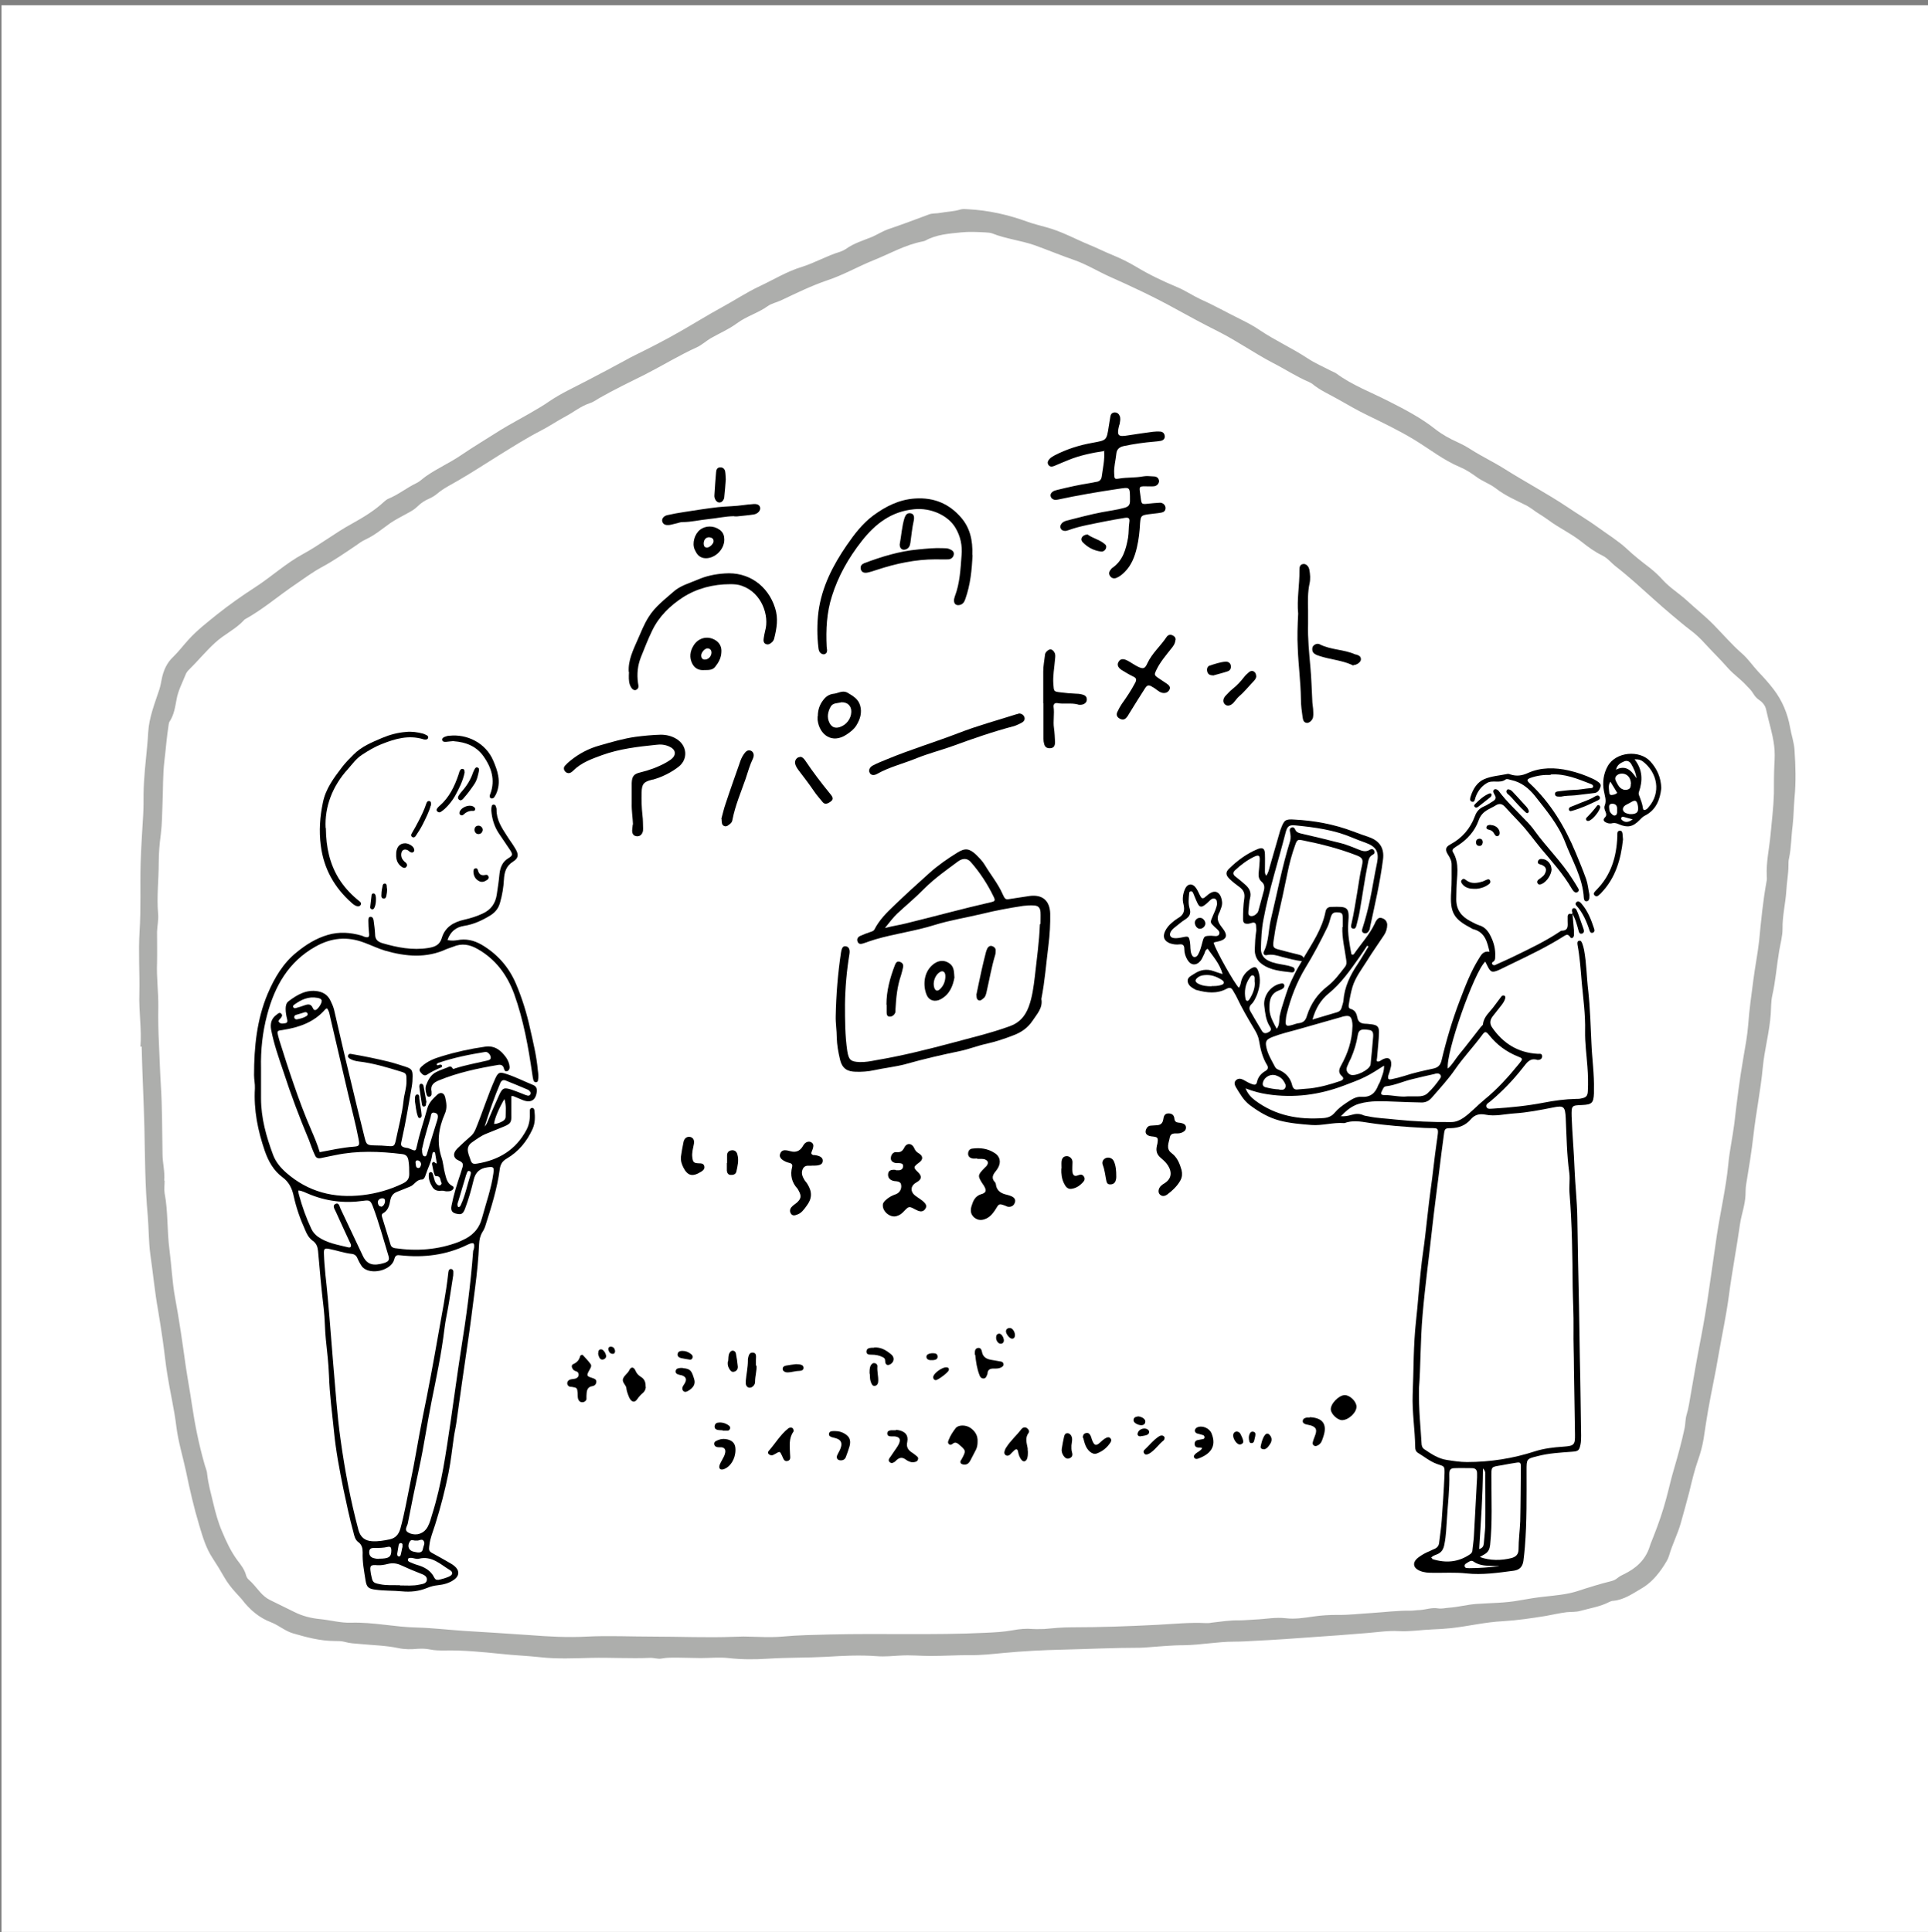 <?xml version="1.0" encoding="UTF-8"?>
<svg id="b" xmlns="http://www.w3.org/2000/svg" version="1.1" viewBox="0 0 915.9 917.8">
  <rect x="0" y="0" width="915.9" height="917.8" fill="#808080" stroke="none"/>
  <!-- Generator: Adobe Illustrator 29.1.0, SVG Export Plug-In . SVG Version: 2.1.0 Build 142)  -->
  <defs>
    <style>
      .st0 {
        fill: none;
      }

      .st1, .st2 {
        fill-rule: evenodd;
      }

      .st3 {
        fill: #fff;
      }

      .st2 {
        fill: #adaeac;
      }
    </style>
  </defs>
  <rect class="st3" x=".7" y="2.5" width="915.2" height="915.2"/>
  <g id="c">
    <path class="st0" d="M59.5,98.8h797.8v692H59.5V98.8ZM66.7,497.2c.3,13.5,1,26.1,1.3,38.7.3,13.9.4,27.9,1.6,41.8.5,6.1.4,12.2,1.2,18.2,1.2,8.9,2.1,17.8,3.7,26.6.8,4.7,1.5,9.4,2.2,14.1.8,5.5,1.3,11,2.2,16.4,1.4,8.3,3.3,16.5,4.3,24.9.8,7,3,13.8,4.5,20.8,1.9,8.8,3.8,17.5,6.4,26.1,1.6,5.4,3.3,10.7,6.4,15.6,1.9,2.9,3.8,6,5.5,9,1.5,2.7,3.3,4.9,5.3,7.1,1,1.1,2.1,2,2.9,3.2,3.7,5,8.3,8.9,14.2,11.1,3.5,1.3,6.4,4,10,5.1,6.6,2,13.2,3.8,20.1,3.7,1.5,0,3.2,0,4.6.4,2.4.7,4.8.7,7.2,1,6.2.6,12.4.7,18.5,2,3,.6,6,.6,8.9.3,2-.2,4-.1,5.9.3,2.3.5,4.6.6,6.9.5,9-.2,17.9.7,26.8,1.6,6.2.6,12.5.9,18.8,1.6,8,.9,16.2.5,24.2.3,9.3-.2,18.6.4,27.9,0,1.9,0,3.7.7,5.6.3,2.6-.6,5.3-.5,7.9-.4,3.5,0,7.1.2,10.6.2,4.4,0,8.9-.5,13.2,0,6.2.7,12.4.7,18.6.3,9.3-.6,18.6-.4,27.9-.9,7.9-.4,15.9-.8,23.9-.3,3.7.3,7.5,0,11.3-.3,4.7-.3,9.5.3,14.2.2,6.2,0,12.4-.5,18.6-.4,5.3,0,10.6-.5,15.9-1,9.5-.9,19-1.4,28.5-1.6,12.2-.3,24.3-.8,36.5-.9.8,0,1.5,0,2.3-.1,6.2-.4,12.4-1.1,18.5-1.1,8.1,0,16-1.7,24.1-1.7,3.3,0,6.6-.2,9.9-.4,4.6-.3,9.3-.5,13.9-.8,8.5-.6,17-1.2,25.5-1.8,4.6-.3,9.3-.7,13.9-1.1,5-.4,9.9-1.2,14.9-.9,5.3.3,10.6-.6,15.9-.8,3,0,6-.3,8.9-.6,8.2-.9,16.3-2.9,24.6-3.3,6.8-.4,13.7-1.3,20.4-2.5,3.4-.6,6.7-1.4,10.1-1.8,2.1-.2,4.2,0,6.3-.6,4.7-1.3,9.5-2.1,13.9-4.3.6-.3,1.3-.4,1.9-.5,5-.5,9.1-3.4,13.2-5.8,4.4-2.6,7.8-6.4,10.6-10.7,1-1.6,2.1-3.2,2.6-5,1.5-5.2,4-10,5.5-15.2,1.4-5,2.9-10,4.1-15,1.3-5,2.4-10.1,4.1-15,1.2-3.4,2.1-6.7,2.7-10.2.7-4.5,1.3-8.9,2.1-13.4,1.6-9,3.6-18,5.1-27.1,1.6-9.2,3.5-18.2,4.8-27.5,1.5-11.4,3.7-22.7,5.3-34.1.6-4.6,2.3-9,2.6-13.7,0-1.6,0-3.3.3-5,1.3-7.9,2.6-15.7,3.5-23.6,1.2-10.7,3.4-21.2,4.4-31.9.8-8.6,3.3-16.9,3.8-25.6.2-2.9,0-5.8.7-8.6,1.6-7,2.2-14.2,3.3-21.3.6-3.5,1.6-7,1.6-10.5-.1-6.1,1.5-12.1,1.8-18.1.2-3.9,1-7.9,1-11.9,0-1.2,0-2.5.3-3.6,1.1-5.1,1.1-10.3,1.7-15.5.6-4.4.6-8.8.9-13.2.6-7.5.4-15,0-22.5-.2-3.7-1.5-7.2-2.1-10.8-1.1-6.7-3.7-12.7-7.8-18.1-2.3-3-4.8-5.8-7.4-8.5-2.6-2.8-4.8-6.1-7.7-8.6-4.8-4.2-8.9-8.9-13.3-13.5-4-4.2-8.5-7.7-12.8-11.6-3.7-3.4-7.9-6-11.4-9.7-1.9-2.1-4-4.1-6.3-5.9-3.8-2.9-7.5-5.9-11-9.1-4-3.7-8.6-6.5-13-9.7-4.9-3.6-10.2-6.7-15.2-10.1-9.5-6.5-19.7-11.8-29.5-17.9-5.2-3.3-10.9-5.9-16.1-9.3-2-1.3-4.2-2.5-6.4-3.5-3.7-1.7-7.4-3.7-10.6-6.2-6.8-5.4-14.5-9.3-22.2-13.3-8.3-4.3-17.2-7.6-24.9-13.2-.7-.5-1.6-.8-2.4-1.2-3.8-2-7.8-3.7-11.4-6.1-7.3-4.8-15.3-8.4-22.6-13.3-2.9-2-6.1-3.6-9.2-5.2-6.3-3.2-12.5-6.6-19-9.5-3.8-1.7-7.3-4.2-11.2-5.8-6.6-2.8-13.1-5.9-19.3-9.6-3.6-2.2-7.4-4-11.3-5.6-3.7-1.5-7.2-3.3-10.9-4.8-6.8-2.8-13.2-6.3-20.3-8.3-3.1-.8-6.2-1.6-9.2-2.7-9.1-3.4-18.4-5.5-28.1-5.9-1.2,0-2.5-.2-3.6.1-3.1,1-6.3,1-9.5,1.6-1.8.3-3.8.1-5.6.8-6.4,2.4-12.8,4.8-19.3,7-2.8.9-5.1,2.6-7.8,3.7-4.2,1.7-8.6,3-12.3,5.7-.8.6-1.7,1.1-2.7,1.3-6.3,1.9-12,5.2-18.2,7.2-7,2.2-13.2,6.1-19.9,9.1-6.3,2.9-12.2,6.8-18.3,10.2-6.6,3.6-13,7.5-19.5,11.3-7.1,4.1-14.4,7.8-21.7,11.4-1.3.6-2.6,1.3-3.8,2-6.3,3.4-12.7,6.8-19,10.1-6,3.1-12.1,5.9-17.7,9.7-3.1,2.1-6.4,4-9.6,5.9-4.5,2.6-9.1,5-13.5,7.7-6.4,4-12.8,7.9-19,12.1-5.3,3.6-11.2,6.2-16.5,9.9-1.5,1.1-2.9,2.4-4.6,3.3-4.6,2.3-8.6,5.5-13.3,7.4-.7.3-1.4.8-1.9,1.3-4.6,4.2-10,7.5-15.3,10.5-8,4.5-15.3,10.1-23.4,14.5-8,4.4-14.8,10.7-22.6,15.7-6.2,4-12.3,8.3-18.1,12.9-4.8,3.7-9.5,7.5-13.6,12-2.5,2.7-4.7,5.6-7.3,8.2-3.1,3-4.7,6.6-5.5,10.7-.3,1.6-.6,3.3-1.1,4.8-2.2,6.7-4.8,13.2-5.3,20.4-.1,2.2-.3,4.4-.5,6.6-.7,7.5-1.6,15-1.7,22.5,0,3.4,0,6.9-.2,10.3-.4,7.6-.9,15.2-1.2,22.9-.3,10.7.2,21.5-.5,32.2-.6,9.8.1,19.7-.1,29.5-.2,8.7,1.2,17.5.5,25.3h0Z"/>
    <path class="st2" d="M66.7,497.2c.7-7.9-.8-16.6-.5-25.3.2-9.9-.5-19.7.1-29.5.7-10.7.2-21.5.5-32.2.2-7.6.8-15.3,1.2-22.9.2-3.4.2-6.9.2-10.3.1-7.5,1-15,1.7-22.5.2-2.2.4-4.4.5-6.6.4-7.1,3.1-13.7,5.3-20.4.5-1.6.8-3.2,1.1-4.8.8-4.1,2.4-7.8,5.5-10.7,2.6-2.5,4.8-5.5,7.3-8.2,4.1-4.5,8.9-8.2,13.6-12,5.8-4.6,11.9-8.9,18.1-12.9,7.7-5,14.5-11.3,22.6-15.7,8.1-4.4,15.3-10.1,23.4-14.5,5.4-3,10.7-6.2,15.3-10.5.6-.5,1.2-1,1.9-1.3,4.7-1.9,8.7-5.2,13.3-7.4,1.7-.8,3-2.2,4.6-3.3,5.3-3.7,11.2-6.3,16.5-9.9,6.2-4.2,12.7-8.1,19-12.1,4.4-2.7,9-5.1,13.5-7.7,3.2-1.9,6.5-3.7,9.6-5.9,5.6-3.8,11.8-6.6,17.7-9.7,6.4-3.3,12.7-6.7,19-10.1,1.3-.7,2.5-1.4,3.8-2,7.3-3.6,14.6-7.3,21.7-11.4,6.5-3.7,12.9-7.7,19.5-11.3,6.1-3.3,11.9-7.2,18.3-10.2,6.6-3.1,12.9-7,19.9-9.1,6.3-2,11.9-5.3,18.2-7.2.9-.3,1.9-.8,2.7-1.3,3.7-2.7,8.1-4,12.3-5.7,2.6-1.1,5-2.7,7.8-3.7,6.5-2.2,12.9-4.6,19.3-7,1.8-.7,3.7-.4,5.6-.8,3.2-.6,6.4-.6,9.5-1.6,1.1-.3,2.4-.2,3.6-.1,9.7.5,19,2.6,28.1,5.9,3,1.1,6.1,1.8,9.2,2.7,7.1,1.9,13.5,5.5,20.3,8.3,3.7,1.5,7.2,3.3,10.9,4.8,3.9,1.6,7.6,3.4,11.3,5.6,6.1,3.7,12.6,6.8,19.3,9.6,3.9,1.6,7.4,4,11.2,5.8,6.5,2.9,12.7,6.4,19,9.5,3.2,1.6,6.3,3.2,9.2,5.2,7.3,4.9,15.3,8.5,22.6,13.3,3.6,2.4,7.6,4.1,11.4,6.1.8.4,1.7.7,2.4,1.2,7.6,5.6,16.5,8.9,24.9,13.2,7.7,3.9,15.4,7.9,22.2,13.3,3.2,2.5,6.8,4.5,10.6,6.2,2.2,1,4.4,2.2,6.4,3.5,5.2,3.3,10.9,6,16.1,9.3,9.7,6.1,19.9,11.5,29.5,17.9,5,3.4,10.3,6.5,15.2,10.1,4.4,3.2,9,6,13,9.7,3.5,3.3,7.2,6.2,11,9.1,2.3,1.8,4.4,3.8,6.3,5.9,3.4,3.7,7.7,6.3,11.4,9.7,4.2,3.9,8.7,7.4,12.8,11.6,4.4,4.5,8.5,9.3,13.3,13.5,2.9,2.5,5.1,5.8,7.7,8.6,2.6,2.7,5.1,5.5,7.4,8.5,4.1,5.4,6.6,11.4,7.8,18.1.6,3.6,1.9,7.1,2.1,10.8.5,7.5.7,15,0,22.5-.4,4.4-.4,8.8-.9,13.2-.7,5.2-.6,10.4-1.7,15.5-.3,1.2-.3,2.4-.3,3.6,0,4-.8,7.9-1,11.9-.4,6.1-1.9,12-1.8,18.1,0,3.5-1,7-1.6,10.5-1.2,7.1-1.7,14.3-3.3,21.3-.6,2.8-.5,5.7-.7,8.6-.6,8.7-3,17-3.8,25.6-1,10.7-3.2,21.2-4.4,31.9-.9,7.9-2.2,15.8-3.5,23.6-.3,1.7-.2,3.3-.3,5-.2,4.7-1.9,9.1-2.6,13.7-1.6,11.4-3.8,22.7-5.3,34.1-1.2,9.2-3.2,18.3-4.8,27.5-1.5,9.1-3.5,18-5.1,27.1-.8,4.5-1.4,8.9-2.1,13.4-.6,3.5-1.5,6.9-2.7,10.2-1.7,4.9-2.9,10-4.1,15-1.3,5-2.7,10-4.1,15-1.5,5.2-4,10-5.5,15.2-.5,1.8-1.6,3.4-2.6,5-2.8,4.3-6.2,8.2-10.6,10.7-4.1,2.4-8.2,5.3-13.2,5.8-.7,0-1.3.2-1.9.5-4.4,2.3-9.2,3-13.9,4.3-2.1.6-4.2.4-6.3.6-3.4.4-6.7,1.2-10.1,1.8-6.8,1.1-13.6,2.1-20.4,2.5-8.3.4-16.4,2.4-24.6,3.3-3,.3-6,.5-8.9.6-5.3.2-10.6,1.1-15.9.8-5-.3-9.9.5-14.9.9-4.6.4-9.3.7-13.9,1.1-8.5.6-17,1.2-25.5,1.8-4.6.3-9.3.6-13.9.8-3.3.2-6.7.4-9.9.4-8.1,0-16,1.6-24.1,1.7-6.2,0-12.4.7-18.5,1.1-.8,0-1.5.1-2.3.1-12.2,0-24.4.6-36.5.9-9.5.2-19,.7-28.5,1.6-5.3.5-10.5,1.1-15.9,1-6.2,0-12.4.4-18.6.4-4.7,0-9.5-.5-14.2-.2-3.8.2-7.5.6-11.3.3-8-.6-16-.2-23.9.3-9.3.5-18.6.3-27.9.9-6.2.4-12.4.4-18.6-.3-4.4-.5-8.8,0-13.2,0-3.5,0-7.1-.2-10.6-.2-2.7,0-5.3-.1-7.9.4-1.9.4-3.7-.4-5.6-.3-9.3.4-18.6-.2-27.9,0-8.1.2-16.2.6-24.2-.3-6.3-.7-12.5-.9-18.8-1.6-8.9-.9-17.8-1.8-26.8-1.6-2.3,0-4.6,0-6.9-.5-1.9-.4-3.9-.4-5.9-.3-3,.3-6,.3-8.9-.3-6.1-1.3-12.3-1.4-18.5-2-2.4-.2-4.8-.3-7.2-1-1.5-.4-3.1-.4-4.6-.4-7,0-13.6-1.8-20.1-3.7-3.6-1.1-6.5-3.7-10-5.1-5.9-2.2-10.4-6.1-14.2-11.1-.9-1.1-2-2.1-2.9-3.2-2-2.2-3.8-4.5-5.3-7.1-1.7-3-3.6-6.1-5.5-9-3.2-4.8-4.8-10.2-6.4-15.6-2.6-8.6-4.6-17.3-6.4-26.1-1.5-6.9-3.6-13.7-4.5-20.8-1-8.4-3-16.6-4.3-24.9-.9-5.4-1.4-11-2.2-16.4-.7-4.7-1.4-9.4-2.2-14.1-1.6-8.8-2.4-17.8-3.7-26.6-.8-6.1-.7-12.1-1.2-18.2-1.3-13.9-1.3-27.9-1.6-41.8-.3-12.6-1-25.2-1.3-38.7h0ZM78.2,560.8c0,2-.3,4,0,6,1.7,8.8,1.1,17.9,2.3,26.8,1,7.7,1.3,15.4,2.7,23,2,10.7,3.5,21.4,5,32.1.9,6.2,2.1,12.4,3,18.7,1.4,9.4,3.3,18.8,5.9,27.9.4,1.6,1.2,3.2,1.3,4.8.5,4.7,1.8,9.3,2.9,13.9,1.1,4.6,2.3,9.1,4.2,13.5,2,4.8,4.2,9.5,7.3,13.7,1.7,2.2,3.4,4.4,4.1,7.1.2.7.6,1.5,1.2,2,2,1.7,3.6,3.9,5.4,5.9,1.4,1.6,3,3,4.9,3.9,3.9,1.9,7.7,3.8,11.6,5.7,3.8,1.9,7.9,2.9,12.1,3.3,4.9.5,9.9,1.9,14.8,1.7,10.5-.3,20.7,2.1,31.1,2.3,7.5.2,15,1.1,22.5,1.6,10.4.6,20.7,1.3,31.1,2,9,.7,18.1,1.2,27.2.7,10.4-.5,20.8,0,31.1,0,12.9,0,25.9.6,38.8.1,2,0,4-.2,6-.1,5.6.1,11.3.5,16.9,0,7.5-.7,15-.8,22.5-1,24.7-.6,49.4.4,74.1-.8,4.3-.2,8.6-.4,12.9-1.2,3.2-.6,6.4-.9,9.6-.6,1.8.1,3.5,0,5.3,0,4.3-.4,8.6-.8,12.9-.8,13.7,0,27.4-.5,41.1-1.2,7.6-.4,15.2-1.2,22.9-.8.9,0,1.8,0,2.6-.2,4.4-.5,8.8-1.2,13.2-1.1,2.5,0,5.1-.3,7.6-.4,4.9-.2,9.7-1.2,14.6-.6,4.3.5,8.7-.2,12.8-.8,4-.6,7.9-.8,11.8-.8,5.4.1,10.8-.6,16.2-.9,6.2-.4,12.3-1.2,18.5-1.1,1.4,0,2.9-.3,4.3-.3,2.9-.2,5.7-1.3,8.6-.8,1.8.3,3.5-.2,5.2-.3,4.4-.3,8.7-1.5,13.1-1.8,6.8-.5,13.7-.4,20.5-1.7,4-.7,8.1-1.4,12.1-1.8,5.3-.6,10.6-1,15.7-2.7,5.2-1.7,10.3-3.3,15.6-4.6,1.2-.3,2.3-.8,3.2-1.6.9-.7,1.8-1.2,2.9-1.7,5.8-2.8,10.3-6.8,12.3-13.2.5-1.7,1.3-3.3,1.9-5,2.3-5.8,4.3-11.6,5.9-17.6,1.3-4.7,2.3-9.5,3.7-14.1,1.9-6.5,3.7-13,5.1-19.6.4-2.1.3-4.2.9-6.2,1-3.2,1.4-6.5,2-9.8,1.5-8.7,3-17.4,4.7-26.1,1.5-7.7,2.8-15.5,3.9-23.2,1.3-8.7,2.5-17.5,3.8-26.3,1.7-11.2,4.3-22.2,5.4-33.4.6-6.6,2.1-13.1,2.9-19.7,1.2-10.4,2.5-20.9,4.3-31.2.9-5.2,1.9-10.5,2.3-15.8.5-7,1.5-13.9,2.4-20.8.8-6.4,2.1-12.7,2.8-19.1.9-9.4,1.8-18.7,3.5-28,.2-.9.2-1.8.1-2.7-.3-6.6,1.2-13,1.8-19.5.6-6.5,1.4-13,1.6-19.5,0-4.5,0-9.1.2-13.6.2-3.1.3-6.2-.1-9.2-.7-5.8-2.6-11.4-3.8-17.1-.4-1.9-1.6-3.4-3.2-4.5-1.2-.8-2.2-1.9-2.9-3.1-.9-1.5-2-2.6-3.2-3.8-2.7-3-6-5.2-8.7-8.2-3.5-4-7.3-7.7-10.9-11.6-2.3-2.6-4.8-4.9-7.5-6.9-2.8-2.1-5.5-4.5-8.2-6.7-6.1-5.1-11.9-10.5-17.9-15.8-2.9-2.5-5.9-5.1-8.9-7.4-2.2-1.7-3.9-4-6.4-5.2-3.5-1.7-6.7-4-9.7-6.4-5-4-10.9-6.7-16-10.5-2.4-1.8-5.2-3.3-7.7-5.2-.8-.6-1.7-1.1-2.5-1.6-5-2.5-10.2-4.7-14.7-8.2-2.8-2.2-6.3-3.3-9.1-5.4-2.5-1.8-5.2-3.6-7.9-4.7-7.9-3.3-14.6-8.7-21.9-13.1-7.1-4.3-14.6-7.9-22-11.5-4.8-2.3-9.4-5-14-7.6-4.2-2.4-8.7-4.3-12.5-7.5-.4-.3-1-.5-1.5-.8-5.9-2.5-11.3-6.1-17-9-8.8-4.6-17-10.4-25.9-14.9-6.8-3.4-13.5-7-20.2-10.7-10.1-5.6-20.7-10.6-31.3-15.3-5.6-2.5-10.9-5.8-16.8-7.9-6.4-2.2-12.6-4.8-19-7.1-6.6-2.3-13.6-3-20.1-5.6-1-.4-2.2-.4-3.3-.5-3.9-.2-7.7-.4-11.6,0-5.8.6-11.7,1-16.9,3.9-.4.2-.8.3-1.3.4-8.4,1.6-15.7,5.9-23.5,9-7.4,3-14.3,7-21.9,9.5-7.6,2.6-14.7,6.1-21.9,9.5-2.1,1-4.5,1.4-6.4,2.8-4.5,3.2-9.9,4.7-14.4,8-3.9,2.9-8.4,4.8-12.6,7.2-2.2,1.3-4.1,3.1-6.4,4.2-8.4,3.8-16.2,8.6-24.4,12.8-7.4,3.7-14.9,7.3-22.1,11.4-1.5.9-3,2-4.7,2.5-4.2,1.4-7.5,4.2-11.3,6.2-4.1,2.2-7.9,4.8-12,6.9-6.8,3.5-13.2,7.6-19.7,11.6-6.3,3.9-12.5,8-18.9,11.7-3.5,2.1-7.2,3.8-10.4,6.5-1.2,1-2.5,1.8-3.9,2.4-2.1.9-3.9,2.1-5.5,3.7-1.4,1.4-3.2,2.4-4.9,3.3-2.7,1.5-5.5,2.9-8,4.6-3.8,2.7-7.3,5.7-11.6,7.7-1.8.8-3.4,2-5.1,3.2-5.2,3.5-10.4,7.1-16,10.1-4.4,2.4-8.4,5.4-12.5,8.2-8,5.4-15.2,11.7-23.7,16.4-.2.1-.4.2-.5.4-4,4.4-9.5,6.8-13.8,10.8-4.5,4.1-8.3,8.8-12.7,13.1-.6.6-1.1,1.4-1.4,2.2-1.5,3.8-3.5,7.5-4.2,11.5-.7,3.7-1.2,7.4-3.3,10.6-.3.4-.4,1-.5,1.6-.9,5.7-1.3,11.4-2,17.1-.8,6.7-.6,13.5-.9,20.2-.2,4.9-.2,9.7-.8,14.6-.6,4.5-1,9.1-1,13.6,0,8.1-1,16.1-.3,24.2.3,2.8-.4,5.7-.5,8.6,0,4.9.1,9.8,0,14.6-.3,7.1.7,14.2.6,21.2-.1,5.8,0,11.5.3,17.2.3,6.6.5,13.3.9,19.9.7,10.9.6,21.8.8,32.7,0,4.2,1.2,8.3.8,12.6h0Z"/>
    <path class="st1" d="M747,433.9c.2,2.6.5,5.3.7,7.9,0,.9,0,1.8,0,2.6-.2,1.1-1.2,1.7-1.8.7-1.2-1.8-2.1-.9-3.3-.2-7.6,4.8-15.7,8.7-23.8,12.6-2.2,1-4.4,2.2-6.6,3.2-3.4,1.5-4.1,1.2-5.7-2.1-.3-.6-.6-1.2-.9-1.8-5.2,4.6-18.9,43.5-17.8,50.8,2.2-1.9,3.5-4.4,5.2-6.5,3.6-4.3,7-8.9,10.5-13.3.3-.4,1-.8,1-1.3.4-3.6,3.2-5.7,5.1-8.3,1.2-1.6,2.4-3.2,3.6-4.8.4-.5.9-.7,1.5-.4.6.3.4.9.3,1.5-.4,1.2-1.1,2.2-1.8,3.1-1.4,1.7-2.7,3.5-4.1,5.2-1.3,1.7-1.5,3.4-.3,5.2,5.3,7.7,12.4,12.1,21.8,12.6.9,0,1.9-.3,2,1.1,0,1.2-.8,1.7-1.9,1.8-.1,0-.2,0-.3,0-3.6-1.2-5.1,1.4-6.9,3.6-4.6,5.9-9.7,11.2-15.4,16-.8.7-2.5,1.4-1.9,2.8.5,1.2,2.2.7,3.4.7,8-.5,15.9-1.3,23.7-2.8,5.1-1,10.3-1.7,15.5-1.8.8,0,1.6,0,2.3-.2,2.3-.4,3.1-1.1,3.2-3.5.2-3.9.1-7.7-.2-11.6-.4-5.6-1.2-11.2-1.1-16.9.2-7.8-.9-15.5-1.6-23.2-.5-6-.9-11.9-2-17.8-.1-.8-.2-1.7.7-1.9,1-.3,1.3.7,1.6,1.4.3.9.6,1.9.8,2.9,1.2,6.4,1.2,13,2,19.5.9,8.3,1.1,16.6,1.5,24.8.3,7.4,1.4,14.8,1.2,22.2,0,.6,0,1.1,0,1.7-.2,4.5-1,5.3-5.5,5.5-5.1.2-5.2.2-5.1,5.4.3,8.4,1.1,16.8,1.4,25.2.3,7.6,1.2,15.2,1.3,22.8.2,14,.5,27.9.8,41.9.2,8.3.2,16.6.4,24.9.3,12.3.4,24.5.6,36.8,0,1.4,0,2.9-.3,4.3-.6,2.8-1,3.2-4,3.4-5.5.4-11,.7-16.4,2.1-5.2,1.3-5.2,1.3-5.2,6.7,0,12.2.2,24.4-.8,36.5-.2,2.2-.4,4.4-.7,6.6-.4,2.7-1.8,4.2-4.5,4.6-7.5,1-15,2.1-22.5,1.3-5.4-.6-10.8-.2-16.2-.3-2,0-4-.1-5.9-.9-3.4-1.4-3.8-4-.9-6.3,1.7-1.3,3.5-2.3,5.5-3.1.8-.4,1.6-.8,2.4-1.1,1.3-.6,2-1.6,2.1-3.1.4-3.5,1-7,1.2-10.5.5-7.1,1-14.1,1.3-21.2.2-4.9,0-4.2-3.6-5.5-3.3-1.2-5.9-3.4-8.9-5.2-1.1-.7-1.4-1.6-1.4-2.8-.1-8.3-1.5-16.6-1.2-24.9.5-11.7.3-23.5,1.6-35.1.9-8,1.4-16.1,2.3-24.1.5-5.3,1.4-10.5,2-15.8.9-7.4,1.6-14.8,2.6-22.1,1.1-7.6,1.8-15.2,2.9-22.7,1.2-8.3,1.3-6.5-5.8-6.9-8.9-.5-17.9-1.1-26.8-2.5-3.7-.6-7.5-1.2-11.2.2-.1,0-.2,0-.3,0-5.2-.4-10.3,1.3-15.4.9-5.1-.4-10.1-.8-15.1-2.1-5.3-1.4-9.8-4.1-14.1-7.3-3-2.2-4.8-5.5-6.7-8.6-.6-1.1-1-2.3.1-3.3,1-.9,2.2-.8,3.4-.2,1.4.8,2.9,1.7,4.5,2.2,1,.3,1.7.2,2-1,.5-2.5,2-4.2,4.1-5.4,1.2-.7,1.4-1.7.7-2.8-2.2-3.6-3.1-7.5-3.8-11.6-.3-1.9-1.1-3.5-2.1-5.2-3-5-6-10.1-8.5-15.4-.5-1.1-1.2-2.1-1.8-3.2-.7-1.4-1.7-1.5-3-.8-4.6,2.5-9.4,1.9-14.2.6-.2,0-.4-.1-.6-.2-1.7-.9-3.5-2-3.7-4-.2-1.9,1.8-2.6,3.1-3.5,2.8-1.9,5.9-2.5,9.2-1.3,1.3.5,2.7.9,4.3,1.4-1.4-5-4.5-8.3-7.1-12-1.3.6-1.2,1.6-1.6,2.4-.6,1.1-1,2.3-1.7,3.2-2.1,2.6-4.7,2.4-6.4-.5-.9-1.6-1.4-3.2-1.4-5.1,0-1.5-.6-2.3-2.2-2.1-1.6.2-3.1,0-4.6-.5-2.8-1.1-3.6-3.1-2.3-5.8.7-1.5,1.8-2.8,3.1-3.9.9-.8,1.9-1.6,2.9-2.2,2.8-1.5,3.5-3.6,2.7-6.7-.6-2.3-.3-4.7.6-6.9,1.2-3,3.7-3.3,5.5-.6.8,1.2,1.3,2.6,2,3.8.5,1,1.2,1.2,2.1.4.9-.7,1.7-1.5,2.6-2,2.2-1.3,4.1-.5,5,1.9.6,1.6.8,3.2.2,4.9-.3.7-.5,1.5-.8,2.2-1.6,2.7-1,4.7.9,7.1,3.5,4.3,2.6,6.2-2.9,7.2-.3,0-.6.2-.9.4,1.5,4.4,9.8,19.1,12,21.3.8-1,.9-2.2,1.2-3.4.8-2.6,2.5-4.4,4.7-5.8,1.7-1,2.6-.7,3.3,1.2,1.4,3.9.8,7.7-.6,11.4-.7,1.6-1.4,3.3-2.7,4.5-1,1-1.1,2.1-.4,3.3,1.8,3.1,3.5,6.1,5.4,9.2.8,1.4,1.9,1.5,3.4.6,1.5-.8.9-1.9.3-2.8-1.8-2.9-2.1-6.3-2.5-9.6-.6-4.9,3.2-9.8,8-10.6.6-.1,1.1-.1,1.4.5.3.6.1,1.1-.2,1.5-.6.7-1.5,1-2.3,1.3-3,1.1-4.2,3.4-4.4,6.4-.3,4.2.3,6.2,3.4,11.8,1.6-2,1-4.4,1.5-6.5.5-2.3,1.2-4.5,1.9-6.7.7-2.1,1.3-4.2,2.1-6.3.9-2.2,1.9-4.3,2.9-6.3,1-2.1,2.2-4.1,3.4-6.1.3-.5.5-1,.8-1.5,4.2-7.1,9-14,10.6-22.3.3-1.4,1.1-2.1,2.5-2.2.1,0,.2,0,.3,0,7.5-.2,8.7-.2,8,7.6-.4,5.1.6,10.1,1.5,14.9.6.3,1,.2,1.2-.1,3.3-4.8,7.4-9.2,9.9-14.5.1-.3.3-.6.4-.9.7-1.1,1.4-2.2,2.9-1.7,1.5.4,2.5,1.5,2.6,3.1,0,1.8-.5,3.5-1.5,5-2.7,4.1-5.5,8-8.1,12.2-2.5,4-5.5,7.8-6.9,12.4-.8,2.7-1.3,5.4-1.7,8.1-.2,1-.3,2.1,1,2.4,2,.6,2.7,2.3,3,4,.4,2.2,1.7,2.9,3.7,3,1.1,0,2.2.2,3.3.3,2.5.4,3.3,1.1,3.3,3.7-.1,4-.6,7.9-.9,11.9,0,.7-.4,1.3,0,2,1.2.3,1.9-.7,2.9-1.1,2.5-1.1,3.9-.2,3.8,2.5,0,1-.4,2-.6,2.9-.2.9-.6,1.7-.8,2.5-.3,1.6.1,2,1.8,1.6,1.9-.4,3.9-.9,5.8-1.5,4.5-1.5,9.2-2.5,13.8-3.5,2.2-.5,3.3-1.5,3.9-3.8,2.3-9.7,5.1-19.2,8.7-28.6,2.6-6.8,5.2-13.7,9.1-19.9,1.1-1.8,2.1-3.7,5-3.2-1.1-4.7-2.1-9.2-7.6-10.7-.3,0-.6-.2-.9-.4-8.4-4.4-10.4-7.3-9.7-17.5.3-4.3.2-8.6.2-12.9,0-1.7-.8-3.2-1.7-4.6-1.5-2.3-1.2-3.7,1.1-4.9,5.6-3,9.5-7.5,11.7-13.5.8-2.2,2.2-3.7,4.4-4.6,1.5-.6,2.9-1.7,4.3-2.5,1.1-.7,1.5-1.6.7-2.8-.2-.4-.4-.8-.6-1.2-.2-.6-.2-1.1.4-1.5.5-.3,1.1,0,1.5.2.3.2.5.4.7.7,3.8,5.1,8.5,9.3,12.8,13.9,1.5,1.5,2.9,3.1,4.1,4.8,5.7,7.9,12.8,14.7,18,23,.9,1.4,1.8,2.8,2.6,4.2.5.7.6,1.5-.3,2-.7.4-1.3,0-1.8-.5-.3-.3-.5-.7-.8-1.1-4.1-7.1-9.5-13-14.7-19.2-3.3-4-6.3-8.3-9.9-12.1-2.4-2.5-4.8-5.1-7.2-7.7-1.3-1.4-2.7-1.7-4.4-.6-1.1.7-2.3,1.2-3.5,1.9-2.2,1.2-3.7,2.7-4.6,5.3-1.8,5-5.3,8.9-9.8,11.8-.6.4-1.3.8-1.9,1.3-.6.4-.9,1.1-.5,1.8,3.4,5.6,1.8,11.6,1.7,17.5,0,1.7-.1,3.3-.1,5,0,4.9,2.4,8.1,6.6,10.3,1.4.7,2.7,1.5,4.2,2,2.8.8,4.4,2.8,5.6,5.3,1.5,3,2.3,6.2,2.1,9.6,0,.9,0,1.8-.9,2.4-.5.3-.9.7-.4,1.3.4.5,1,.5,1.5.2,3-1.4,6.1-2.7,9.1-4.2,7.4-3.6,14.8-7.1,21.6-11.7.2-.1.4-.3.6-.3,3.5,0,2.9-2.5,2.9-4.6,0-.8,0-1.6,0-2.3.2-1.2,1-1.3,2-1h0s0,0,0,0ZM674.1,659.2c-.2,10.9.8,18.6,1.2,26.3,0,1.1.3,2.2,1.3,2.9,3.3,2.2,6.6,4.5,10.7,5.1,3.2.5,6.3,1,9.6,1,11,0,21.9-1.7,32.3-5.1,4.4-1.4,8.9-1.9,13.4-2.2,5.1-.4,5.7-.7,5.6-5.9-.1-10.4-.4-20.8-.5-31.2,0-6.3-.3-12.6-.2-18.9.1-6.6-.3-13.3-.4-19.9-.1-14.8-.3-29.7-1.5-44.5-.3-3.2.3-6.4-.1-9.6-1.2-8.7-1.3-17.4-1.7-26.1-.3-5.4-.8-6.1-6.1-5-6.1,1.2-12.2,2.4-18.4,2.8-4.5.3-9.1,1.5-13.5.6-3-.6-5.2,0-7.1,2.2-2.5,2.9-5.6,4.1-9.4,4.2-2.9,0-3,.2-3.4,3.3-.8,5.7-1.5,11.4-2.2,17.1-1.1,8.9-2.3,17.8-3.3,26.7-1.5,13.9-3.4,27.7-4.6,41.6-1.1,12.6-.9,25.2-1.7,34.7h0ZM636.8,530.2c1.8.2,3.5-.1,5.2-.6,2-.6,3.9-.7,5.8.2.7.3,1.5.3,2.3.5,4.2.9,8.6,1,12.8,1.5,8.8.9,17.6,1.3,26.5,1.2,2.2,0,4-.8,5.8-2,3.6-2.5,6.4-5.7,9.8-8.5,6.3-5.1,11.7-11.1,16.8-17.4,1.7-2.1,1.7-2.3-.6-3.2-5.5-2.2-10-5.5-13.7-10.1-1.6-2-2.1-2-3.5,0-4.1,5.5-8.8,10.5-12.7,16.1-3.3,4.8-7.3,9.1-11.2,13.6-1.3,1.5-3,2.3-5,2.2-4.2-.1-8.4-.2-12.6-.4-5.6-.2-11.3-.6-16.8,1-3.6,1-6.3,3.4-8.8,6h0ZM642.5,487.3c0-.3,0-1.3-.2-2.2-.4-2.2-1.2-2.8-3.5-2.4-.7.1-1.3.3-1.9.5-6.8,1.9-13.6,3.9-20.4,5.8-3.9,1.1-7.9,2-11.8,3.5-3.3,1.3-3.8,2.1-3,5.5.8,3.2,2.5,5.9,4,8.8.4.8,1.1,1.1,1.8,1.4,3.4,1.4,5.6,4,6.4,7.5.4,1.5,1.3,2,2.6,1.8,2-.2,4-.3,6-.5,4.9-.6,9.5-1.9,14.2-3.5,1.3-.4,2-1.3.7-2.4-1.8-1.6-1.3-3.2-.3-5,3.1-5.6,5.2-11.5,5.4-18.7h0ZM637.9,440.4c0-1.3,0-2.7,0-4,0-2.4-.4-2.9-2.2-3-2-.2-2.9.3-3.5,2.2-.5,1.7-.9,3.4-1.7,5-3.2,6.6-6.6,13-10.4,19.2-4.1,6.8-6.9,14.1-8.8,21.7-.3,1.1-.4,2.2-.5,3.3-.2,2.4.3,2.8,2.6,2.2,1.3-.3,2.5-.9,3.8-1,2.2-.3,3.1-1.5,3.7-3.6,1.8-5.6,5-10.3,9.7-13.9,3.4-2.6,5.8-6,8.4-9.3.8-1.1.7-2.1.5-3.4-.7-5.1-2-10.2-1.8-15.4h0ZM703,739.6c4.9,1.8,10.3,1.7,15,.5,2.3-.6,3.4-1.9,3.4-4.2,0-4.4.6-8.8.8-13.3.2-8.6.2-17.3.3-25.9,0-1.8-.3-2.2-2.1-1.9-2.3.3-4.6.8-6.9,1.2-5.3.9-5,.4-5,6,0,10.6.5,21.2-.6,31.8-.2,1.9-.8,3.4-2.5,4.4-.7.4-1.3.8-2.4,1.4h0ZM680.1,740c.2.2.3.5.4.6,6.4,2,12.4,1.5,18-2.4.7-.5,1-1.2,1-2,.2-2.2.6-4.4.7-6.6.5-9.3,1-18.6,1.5-27.8,0-.7,0-1.3,0-2,0-1.6-.8-2.4-2.5-2.4-2.7,0-5.3-.1-8,0-2.1,0-2.7.7-2.7,2.9.2,7-.7,13.9-1.1,20.9-.3,4.1-.4,8.2-1.2,12.2-.4,2.4-1.3,4.1-3.7,5-1,.4-2.1.7-2.7,1.7h0ZM591.7,517c1.2,2.9,2.8,4.4,4.5,5.7,9.7,7.3,20.8,9.3,32.7,8.4,2.1-.2,3.8-.9,5.2-2.6,1.5-1.8,3.4-3.2,5.3-4.5,2.2-1.4,4.5-3.2,7.3-3,4.3.3,6.6-1.7,8-5.4.2-.6.7-1.1.9-1.8.8-2.4,2-4.7,1.9-7.6-3.2,2-6,3.9-9.1,5.4-3.2,1.6-6.5,2.7-9.8,4-11.8,4.5-23.9,6.1-36.5,4.2-3.3-.5-6.5-1.3-10.4-2.8h0ZM578.1,429.1c0-.8,0-1.8-1-2.2-.8-.3-1.5.1-2.1.6-.9.8-1.7,1.7-2.7,2.4-1.6,1.2-2.5,1-3.4-.8-.8-1.6-1.4-3.3-2.1-4.9-.2-.5-.6-1-1.3-.8-.5.2-.6.6-.6,1.1-.2,2.3-.5,4.7.2,6.9.8,2.5,0,4-2,5.3-1.8,1.1-3.3,2.5-5,3.8-.8.6-1.5,1.3-2,2.2-.7,1.5-.2,2.6,1.5,2.9,1.4.2,2.8-.1,4.3-.4,2.8-.6,2.9-.4,3.4,2.4.3,1.9,0,3.8.7,5.6.3.7.7,1.5,1.6,1.4.7,0,1.2-.6,1.5-1.1,1-1.7,1.5-3.7,2-5.6.9-3.3.9-3.3,4.2-3.4,1.4,0,3.3.7,3.9-.8.5-1.4-1.2-2.4-2.2-3.4-2.2-2.1-2.2-2.1-.9-5.1.8-1.9,1.8-3.8,2.1-6h0ZM668.5,520.8c1.7,0,3.3,0,5,0,1.7,0,3.4-.3,4.7-1.5,2.3-2.1,4.2-4.5,6-7.1.8-1.1,0-2.2-1.3-2.3-.5,0-1.1.1-1.6.3-3.6.8-7.1,1.6-10.7,2.5-4.1,1-7.9,2.8-12.1,3.3-1.1.1-1.4,1-1.8,1.8-1,1.9-.8,2.4,1.3,2.4,3.5,0,7,1,10.6.6h0ZM652.3,492.7c.2-2.5-.3-3.3-2.3-3.5-3.4-.5-4.6,0-5,2.6-.6,3.8-1.7,7.3-3.2,10.8-.6,1.3-1.3,2.6-1.8,3.9-.7,1.7-.2,3,1.3,3.9,2.3,1.3,9.5-2.2,9.8-4.8.5-4.3.8-8.6,1.2-12.9h0ZM623.5,484.3c4.5-1.3,8.1-2.4,11.8-3.5,1-.3,1.7-1,2-2,.3-1.2.8-2.3.9-3.5.5-6.5,3.2-12.1,6.8-17.4,1.8-2.7,3.4-5.6,5.1-8.3-.2-.1-.4-.3-.6-.4-1.3,1.9-2.5,3.8-3.8,5.6-4.3,6.1-8.6,12.3-14.5,17.1-3.7,3-6.2,7-7.7,12.4ZM702.8,735.8c1.6-.5,2-1.5,2.1-2.6.2-2.9.6-5.7.7-8.6.1-7.9,0-15.7,0-23.6,0-.9.3-2-1.1-3.5-.1,13.1-1,25.6-1.8,38.3h0ZM607.7,517.6c.9,0,2.2.4,2.8-.8.7-1.2-.1-2.3-.8-3.4-.8-1.3-2-2-3.4-2.5-2.5-1-5.6.6-6.3,3.1-.4,1.3,0,2.2,1.3,2.5,2,.5,4.1.9,6.4,1ZM575.5,468.4c1.5,0,3.1,0,4.6-.5.5-.2,1.1-.3,1.2-.9.2-.8-.4-1.2-1-1.6-2.5-1.6-5.1-2.5-8.1-2.2-1.2.1-2.4.4-3.3,1.2-1.3,1.1-1.3,1.9.2,2.8,2,1.1,4.2,1.3,6.4,1.3h0ZM596,466.5c0-.4,0-.9,0-1.3,0-.6.1-1.5-.6-1.8-.9-.4-1.4.5-1.8,1.1-2.1,3.1-2.6,6.5-1.9,10.1,0,.3.3.6.6.8.5.2.8-.2,1.1-.5,1.6-2.5,2.8-5.2,2.7-8.3h0ZM712,743.9c-.5,0-1.1,0-1.6,0-3.6-.2-7.3.1-10.5-2.2-.9-.6-1.7-.1-2.5.4-.7.5-1.8.8-1.6,1.9.2,1.1,1.4.8,2.2.9,4.7,0,9.4-.4,14-.9h0Z"/>
    <path class="st1" d="M212.9,446.6c1.7.3,3,.2,4.3,0,4.1-.8,7.8,0,11.5,2.1,7.5,4.4,13,10.6,16.4,18.6,2.9,6.8,5.1,13.9,6.7,21.2,1.5,6.6,3.1,13.2,3.7,19.9.2,1.5.4,3.1.1,4.6,0,.6-.4,1.1-1,1.1-.7,0-1-.4-1.2-1-.2-.8-.4-1.7-.5-2.6-1.9-13.1-4.2-26-8.7-38.5-3.4-9.1-8.9-16.5-17.5-21.3-3.7-2.1-7.4-2.7-11.4-1-1,.4-2.1.7-3.1,1.1-9.6,4.5-19.4,3.6-29.2.8-3.4-1-6.6-2.6-9.9-3.8-8.1-3.1-15.7-2.4-23.3,1.9-12.8,7.2-19.3,18.8-22.9,32.4-2.2,8.3-3.1,16.7-2.9,25.3,0,4.8,0,9.5,0,14.3,0,9.4,2.5,18.2,5.7,26.8,1.2,3.3,3.5,6.1,6.2,8.5,10.5,9.2,22.7,12.3,36.4,10.7,6.7-.8,13-2.6,19-5.5,2.1-1,3.1-2.2,3.1-4.5,0-2.2,0-4.4-.4-6.6-.3-1.7-1.1-2.7-3-2.9-10.6-1.3-21.2-1.7-31.7.5-2.3.5-4.6.9-6.8,1.4-1.4.3-2.3,0-2.9-1.4-1.1-2.3-1.9-4.7-2.8-7.1-4.5-10.7-8.6-21.6-12.2-32.7-2.2-6.5-4.5-13-5.8-19.8-.5-2.9.1-5.3,2.6-7.1.7-.5,1.4-1.4,2.3-.4.6.7.2,1.4-.4,2.1-.5.6-1.4,1.2-.7,1.9.8.9,2.1.6,3.1.4,1-.2.9-1.1.7-1.9-.4-1.6-.7-3.2-.7-4.9,0-1.4.3-2.8,1.4-3.6,4.1-3.1,8.5-5.7,14-4.7,2.7.5,4.7,1.9,5.9,4.4.7,1.4,1.3,2.8,1.7,4.3,2.5,10.7,4.9,21.4,7.5,32,2.3,9.6,4.6,19.2,7,28.7.9,3.6,1.2,3.7,5.1,3.8,2,0,4,.1,6,.3,2.7.2,3.1.1,3.7-2.6,1.3-6.3,3-12.5,3.7-18.9.3-3.2,1.5-6.3,1.4-9.5,0-3.4,0-3.6-3.1-4.5-6.5-2-12.9-3.9-19.7-4.7-1.4-.2-2.8-.5-4.1-1.3-.6-.4-1.1-.9-.8-1.6.3-.8,1-.8,1.7-.6,5.9,1,11.7,2.2,17.5,3.6,2.8.7,5.5,1.6,8.3,2.5,2.6.9,3.1,1.6,3.1,4.4,0,1.7-.1,3.3-.4,5-1.5,8.4-2.8,16.8-4.7,25.1-.5,2.4-1.1,3.5,2.5,4,.4,0,.9.2,1.3.4,2.8,1.2,2.8,1.2,3.4-1.6,1.3-6,3.3-11.7,4.9-17.6.7-2.7,2.7-4.6,4.6-6.4,1.7-1.6,3.4-1,3.9,1.2.6,2.6,1,5.2-.2,7.8-3,6.8-3.9,13.7-1.5,20.9.8,2.4.9,5,1.6,7.5.6,2.2,1,4.6,3.4,5.8,1.1.5.8,1.6-.3,2.2-.7.4-1.5.4-2.3.4-.8,0-1.6-.4-2.3-.3-1.8.2-3.3,0-4.4-1.6-1.2-1.9-2-3.9-1.8-6.2,0-.5.3-.9.7-1,.7-.2,1,.3,1.2.8.3,1,.6,2.1.9,3.2.3.9.7,1.6,1.5,2.1.4.2.9.3,1.3,0,.4-.3.6-.8.4-1.1-.7-1.2-.2-3.3-2.6-3.1-.5,0-.7-.8-.9-1.3-.3-1.2-.6-2.4-.8-3.6-.1-.6-.5-1.4.4-1.8.7-.4.9.9,1.7.6-.3-1.6-.5-3.3-.8-4.9,0-.2-.2-.3-.4-.5-.9,0-.9.9-1,1.4-.4,3.4-2.1,6.3-3.1,9.5-.3,1-.8,2.2-1.8,2.2-2.6,0-3.5,2.5-5.5,3.3-2,.8-4.1,1.7-6.2,2.5-1.9.7-2.9,2-3.3,4.1-.4,2.3-1,4.8-3.4,6.1-.8.4-.7,1.3-.4,2.1,1.3,4.2,2.6,8.5,3.9,12.7.3,1.1,1,1.6,2.1,1.8,10.4,1.5,20.5.8,30.4-3,.5-.2,1-.5,1.5-.7,4.9-2.1,8.1-5.4,9.5-10.7,1.9-7.1,4.4-13.9,5.4-21.2.4-3,0-3.2-2.9-2.8-3.7.5-5.7,2.5-6.5,6-1.1,4.6-2.4,9.2-4.1,13.7-.9,2.3-1.6,2.8-3.7,2.4-2.4-.4-3.2-1.5-2.7-3.9,1-5.2,2.6-10.3,4.3-15.3.3-.9.6-1.9.9-2.9.5-1.5.1-2.4-1.5-3.1-3-1.2-3.3-3.5-.9-5.9,2-1.9,4-3.8,6.1-5.6,1.3-1,2-2.3,2.6-3.7,3.2-7.8,5.7-15.8,9.1-23.5,1.5-3.3,2.1-3.7,5.6-2.5,4.3,1.4,8.4,3.5,12.6,5.2,1.4.6,1.9,1.7,1.7,3.2-.5,4.1-2.9,5.5-6.8,3.9-1.4-.6-2.9-1.2-4.3-1.8-.3-.1-.6,0-1,0,0,3,0,5.9,0,8.9.1,3.3-.2,4.1-3.2,5.4-2.8,1.2-5.7,2.3-8.6,3.5-2.6,1-4.8,2.7-7.1,4.3-1.6,1.2-2.1,2.8-1.6,4.7.2,1,.6,1.9.9,2.8.7,2.3,1.1,2.8,3.5,2.4,10.2-1.7,18.2-6.5,23.2-15.8,1.3-2.4,1.8-5,1.7-7.7,0-.6,0-1.1,0-1.7,0-.6.4-1.1.9-1.2.8-.1,1.2.5,1.3,1.2.3,3,.4,5.9-.9,8.8-2.7,5.9-6.6,10.7-12.2,14-2.1,1.2-3.1,2.7-3.4,5.2-1.2,9.1-4,17.9-6.8,26.7-.3,1-.8,2.1-1.4,3-1.1,1.8-1.5,3.7-1.6,5.7-.3,7-1,13.9-1.9,20.8-1.2,9.2-2.3,18.4-3.7,27.6-1.8,12.2-3.5,24.3-5.2,36.5-.3,2.3-.9,4.6-1.2,6.9-.8,5.6-1.4,11.2-2.5,16.8-1.7,8.4-3.8,16.6-6.4,24.8-1,3.2-2.3,6.2-2.7,9.5-.4,2.9-.3,3.1,2.2,4.4,2.6,1.4,5.2,2.9,7.8,4.4.7.4,1.3.8,1.9,1.3,2.4,2,2.4,4.6-.1,6.4-2.3,1.7-5,2.4-7.8,2.7-1.8.2-3.5.6-5.1,1.3-3.9,1.6-7.9,2-12,1.6-4.2-.4-8.4-.2-12.6-.8-3.1-.4-4.1-1.1-4.6-4.2-.7-4.5-1.6-9-1.4-13.5,0-2-.4-3.7-2.1-4.9-1.5-1.1-1.9-3-2.3-4.7-1.9-6.8-3.3-13.8-4.8-20.7-1.8-8.9-3.5-17.8-4.4-26.9-.9-8.9-2.1-17.8-2.4-26.8-.2-5.7-.9-11.5-1.5-17.2-.5-4.9-.4-9.7-1-14.6-1.1-9.1-1.9-18.3-2.7-27.4-.2-2-.8-3.6-2.5-4.8-1.8-1.3-2.8-3.1-3.6-5.1-2.4-5.3-4.3-10.7-5.5-16.3-.8-3.6-2.2-6.5-5.3-8.8-4.2-3.1-6.7-7.6-8.4-12.5-3.3-9.6-5.3-19.4-4.7-29.7.1-2.1-.4-4.2-.4-6.3,0-13.3,1.3-26.4,6.5-38.7,3.2-7.5,7.3-14.5,13.8-19.7,4.4-3.6,9.2-6.6,14.7-8.2,5.4-1.6,10.7-1.2,16,.3.4.1.8.3,1.2.5,2.2.7,2.7.3,2.4-1.9-.2-1.9-.3-3.8-.3-5.6,0-.8,0-1.8.9-1.9,1.1-.1,1.5.9,1.6,1.7.3,2.2.6,4.4.7,6.6,0,2.4,1.2,3.5,3.4,4.2,7.2,2.1,14.4,3.5,21.9,2.3,3.1-.5,5.4-1.4,6.4-4.8,1.5-5.1,5.6-7.5,10.5-8.6,3.1-.7,6-1.6,8.8-2.9,4-1.8,6.2-4.9,6.8-9.1.5-3.3,1-6.6,1.3-9.9.4-3.1,1.4-5.7,4.3-7.4,2-1.2,2-1.8.8-3.7-1.8-2.7-3.6-5.3-5.4-8-2.2-3.3-3.3-7-3.6-10.9,0-.6,0-1.3.2-2,0-.5.4-.8.9-.8.5,0,.9.3,1,.7.2.5.4,1.1.4,1.6-.1,4.9,2.4,8.6,4.9,12.5,1.3,2.1,2.8,4,4,6.1,1.7,2.8,1.6,4.5-1.1,6.2-3.3,2.1-4.1,5-4.3,8.5-.2,3.7-.8,7.3-1.8,10.8-.7,2.7-2.2,4.7-4.6,6.2-3.9,2.4-8,4.3-12.5,5-3.8.6-6.5,2.6-7.9,6.7h0ZM225,593.9s0-.6.2-1.1c.2-2.4-.2-2.7-2.3-1.9-.3.1-.6.3-.9.4-10,4.9-20.7,6.2-31.7,5-1.6-.2-2.5-.2-3,1.9-1.4,5.4-11.4,7.7-15.2,3.6-.4-.5-.7-1.1-1.1-1.7-.4-.8-.9-1.6-1.2-2.4-.5-1.3-1.5-2-2.8-2.1-3.5-.4-6.9-1.6-10.4-2.3-2.4-.5-2.8-.2-2.7,2.3.1,3.3.4,6.6.7,9.9,1.6,14.1,2.5,28.2,3.7,42.3,1.1,12,1.8,24.1,3.5,36,2,14.5,4.7,28.8,8.5,43,.9,3.3,3,5.1,6.4,5.3,2.9.2,5.7-.3,8.5-.9,2.7-.6,4.2-2.3,5-5.1,2-7.2,3.2-14.5,4.7-21.7,2.2-10.4,3.8-20.9,5.9-31.3,2.7-13,5.1-26.1,7.4-39.2,1.7-9.6,3.6-19.1,4.7-28.8.1-.9.1-2.4,1.4-2.3,1.4.2,1,1.7,1,2.7,0,.1,0,.2,0,.3-.7,4.3-1.3,8.5-2,12.8-.7,4.3-1.7,8.5-2.2,12.8-1.4,11.6-3.8,22.9-6.1,34.3-2.1,10.5-3.6,21.2-5.9,31.7-1.9,8.8-3.7,17.5-5.4,26.3-.3,1.4-1.8,3,.1,4.2,1.3.8,2.9,1.1,4.5.9,2.2-.4,3.8-1.6,4.9-3.6,1-1.9,1.5-3.9,2.1-5.9,4.5-14.2,6.5-28.9,8.7-43.6,1.7-11.5,3.2-23,5-34.5,2.5-15.5,4.6-31.1,5.8-47.3h0ZM155.3,479c-.5.3-.7.3-.8.5-5.4,6.2-12.6,8.6-20.4,9.8-2.3.3-2.5.3-2,2.6.2.8.4,1.5.6,2.2,2.2,7,4.4,13.9,6.8,20.8,2.5,7.3,5.2,14.6,8.3,21.7,1.5,3.5,3,7,4.1,10.7,5.4-1,10.7-2.2,16.1-2.6,2.7-.2,2.9-.6,2.4-3.4-1.4-7.4-3.4-14.7-5.1-22-2.8-11.9-5.5-23.7-8.3-35.6-.4-1.6-.5-3.3-1.7-4.8h0ZM141.7,565.6c.1,1,.2,1.6.4,2.2,1.5,5.5,3.4,10.8,5.8,15.9.7,1.5,1.8,2.8,3.2,3.8,4.3,3,9.4,3.8,14.3,5,1.2.3,1.6-.4,1.2-1.6-.3-.7-.7-1.4-1-2.1-2-4.4-4.1-8.8-6.1-13.3-.5-1.1-1.7-2.8-.2-3.6,1.7-.9,2,1.2,2.5,2.3,3.5,7.4,7,14.8,10.5,22.2,2,4.4,5.1,5.1,10.3,3.5,2.1-.7,2.5-1.5,1.9-3.5-2.4-7.8-4.5-15.8-7.4-23.4-1.1-2.8-1.6-3-4.5-2.6-9.1,1.3-17.9.2-26.3-3.4-1.3-.5-2.6-1.3-4.4-1.5h0ZM190,753.1c3.1,0,6.2.3,9.3-.4,1.4-.3,3.4-.4,3.5-2.4,0-1.7-1.6-2.3-2.9-2.8-3.1-1.2-6.2-2.5-9.2-3.9-2.1-1-4.2-1.3-6.5-.7-1.6.4-3.2.7-4.9.6-3.3-.3-3.7.2-3.2,3.4,0,.5.2,1.1.3,1.6.6,3.1.9,3.4,4,4,3.2.7,6.4.4,9.6.5ZM208,750.5c2-.4,3.8-.9,5.5-1.7,1.6-.8,1.8-2,.2-3-4.5-2.7-8.5-6.9-14.7-5.4-1.1.3-2.4-.3-3.6-.4-.7,0-1.5,0-1.6.7-.2.8.5,1.2,1.1,1.4,1,.4,2,.9,3.1,1.2,3.5,1,6.6,2.6,8.3,6.1.4.8,1,1.2,1.8,1h0ZM230.1,535.1c.9-.6,1.2-1.6,1.6-2.5,1.8-4.2,3.5-8.3,5.4-12.4,1.6-3.5,2.4-3.7,5.9-2.6,1.8.6,3.5,1.3,5.3,2,.7.3,1.4.6,2.2.8.6.2,1.1,0,1.4-.5.3-.5.2-1.1-.2-1.5-.3-.3-.6-.7-1-.8-3.5-1.5-6.9-2.9-10.4-4.3-1.2-.5-2.1-.1-2.6,1.1-2.9,6.8-5.3,13.8-7.5,20.8h0ZM200.5,546c0,.8,0,1.5.2,2.2.1.5.5,1.1,1.1,1.1.7,0,.8-.6,1-1.1.5-1.7,1-3.4,1.5-5.1,1.1-3.7,2.3-7.4,3.4-11,.6-2.1.4-3.1-1.2-3.5-1.9-.5-1.7,1.3-2,2.3-1.1,3.5-2,7-3,10.5-.4,1.6-.7,3.2-1.1,4.7h0ZM179.9,740.4c4.9,0,6-.8,6-4,0-1.3-.4-1.9-1.7-1.6-2.1.5-4.1.5-6.2.5-1.2,0-2.5,0-2.6,1.8-.1,1.5.6,2.6,2,3,1,.3,2.2.4,2.5.4ZM152.9,475.6c-.1-1.1-1-1.4-2.1-1.6-4.3-.8-7.8.9-11.1,3.3-.4.3-.6.7-.4,1.1.3.6.9.6,1.4.4,1.4-.4,2.8-.8,4.1-1.3,1.7-.6,3-.6,3.8,1.3.3.7.7,1.2,1.5.9.9-.3,2.8-3,2.7-4.1ZM197.1,731.8c-.6,0-1.7-.7-2.4.4-1.4,2.2-.6,4.4,1.9,4.9.5.1,1.1.2,1.6.3,1.4.2,2.5-.2,2.7-1.7.2-1.3,1.2-2.6.3-3.8-.8-1.1-2.1,0-3.1-.1-.2,0-.4,0-1,0h0ZM239.6,522.1c-2.5,4.1-4.8,9.6-4.9,11.8,1.4,0,2.5-.5,3.7-1.1.9-.4,1.7-1.1,1.8-2.2,0-2.7.4-5.4-.6-8.6ZM217.6,573.4c.8,0,1-.4,1.2-.8,2.2-4.6,3.1-9.6,4.7-14.5.2-.6.4-1.5-.4-1.8-1.1-.4-1.2.7-1.5,1.4-.2.4-.3.8-.4,1.2-1.1,3.8-2.3,7.6-3.4,11.4-.3.9-.8,1.9-.2,3h0ZM144.9,480.8c-1.4.4-2.8.9-4.3,1.3-.6.2-.9.6-.8,1.3.2.6.7.9,1.3.8,1.6-.3,3.2-.7,4.6-1.6.4-.3.6-.7.4-1.2-.2-.5-.6-.6-1.2-.6h0ZM191.2,735c-.1-.9.4-1.9-.8-2-.8,0-1,.7-1.1,1.4-.2,1.2-.4,2.4-.6,3.6,0,.5,0,1.2.6,1.3.7.2,1-.4,1.1-.9.3-1.2.5-2.3.7-3.3h0ZM181,573.2c1,0,2-1.5,1.9-2.8,0-.8-.4-1.2-1.2-1.2-1.4,0-2.4,1-2.2,2.2.2.9.5,1.7,1.5,1.7ZM200.1,553.1c-.2-1-.7-1.9-1.9-1.9-.6,0-.9.6-.8,1.2.2.9,0,2.2,1.1,2.4,1,.2,1.4-.8,1.5-1.7h0Z"/>
    <path class="st1" d="M494.3,438.8c0-1.9.1-3.8,0-5.6-.2-2.1-1.1-3-3.2-3.1-1.7-.1-3.3,0-5,.2-6.6,1-13.1,2.2-19.6,3.8-7.5,1.8-15.2,3-22.6,5.3-9.2,2.9-18.8,4.1-28,6.8-1.9.6-3.8,1.2-5.7,1.9-1.2.4-2.3.5-2.8-.8-.5-1.2.1-2.2,1.2-2.7,1.5-.7,3.1-1.3,4.6-1.8.8-.3,1.7-.4,2.2-1.3,2.3-4.5,5.8-8,9.4-11.4,5.4-5.2,11-10.3,16.6-15.3,4.1-3.7,8.7-6.9,13.4-9.8,3.7-2.3,5.7-2,8.9,1,1.5,1.5,3,3,4.1,4.8,2.8,4.7,6.3,8.9,8.5,13.9,1.3,2.8,1.4,2.7,4.3,2.2,2.8-.4,5.7-.9,8.5-1.3,6.1-.8,9.6,2.2,9.8,8.3.1,5-.2,10-.8,14.9-1.1,8.6-1.7,17.2-3.4,25.7.8,4.3-2.1,7.2-4.2,10.4-2.2,3.3-5.3,5.5-9.1,6.9-4.1,1.6-8.3,3-12.7,4-4.3.9-8.4,2.6-12.8,3.5-8.7,1.8-17.3,3.8-25.8,6.2-4.9,1.3-10,1.8-15,2.9-2.8.6-5.7.8-8.6.7-3.6-.1-6.4-1.1-7.5-6-.8-3.4-1.4-6.7-1.5-10.2,0-3.4-.6-6.9-.5-10.3.2-10.1,1-20.1,2.5-30.1.4-2.4,1-3.2,2.3-3,1.4.2,2.1,1.5,1.7,3.8-1.3,7.9-2,15.9-2.1,23.8,0,7.4,0,14.8,1.1,22.2.7,4.2,1.6,5,5.8,5.2,2.7.1,5.3-.4,7.9-.9,11.9-2,23.6-4.9,35.3-8,9.5-2.6,19.1-4.8,28.4-8.2,4.6-1.7,7.2-4.9,8.8-9.2,1.7-4.6,2.3-9.4,2.9-14.3.9-8.3,2.1-16.5,2.4-24.8h0ZM420.5,440.8c3.8-1,6.9-1.4,10-2.2,13.5-3.3,26.9-7,40.5-10.1,1.7-.4,1.9-.8,1-2.6-2.9-6-6.5-11.5-10.9-16.5-1.6-1.8-3.8-1.8-6-.2-5.5,4.1-11.1,8-16,12.9-4.1,4.2-8.6,7.9-12.9,11.9-2,1.9-3.6,4.1-5.8,6.8h0Z"/>
    <path class="st1" d="M524.8,214.2c-6,.9-11.8,2.1-17.2,4.3-2.3.9-4.5,1.9-6.7,2.8-1,.4-1.9.6-2.7-.3-.9-1.1-.4-2.1.4-3,.7-.8,1.6-1.2,2.4-1.7,5.8-3,11.9-4.9,18.2-6,6.5-1.2,6.5-1.1,7.5-7.6.3-1.6.5-3.3.8-4.9.2-1.1.8-1.8,2-1.9,1.3,0,2,.7,2.5,1.8.3,1,.2,2,0,3,0,.5-.2,1.1-.4,1.6-1.1,4.7-.4,5.3,4.3,4.5,3.9-.6,7.9-1.2,11.8-1.7,1.1-.1,2.2-.2,3.3-.1,1.2,0,2.1.7,2.3,2,.2,1.3-.6,2.1-1.8,2.4-1.1.2-2.2.3-3.3.4-4.9.4-9.7,1.1-14.4,2.1-2.2.5-3.3,1.6-3.5,3.8-.3,3.1-1.2,6.1-1,9.2.1,2.6.1,2.8,2.5,2.4,3.7-.6,7.5-.3,11.2-1,1.6-.3,3.3-.1,5,0,1.3,0,2.4.6,2.6,2.1.1,1.2-1,2.5-2.5,2.6-1.4.1-2.9,0-4.3,0-2.4,0-2.6.3-2.3,2.5,1.1,7-.3,6.1,6.6,5.5,1,0,2-.2,3-.2,1.4,0,2.6,1.2,2.6,2.5,0,1.4-.9,2-2,2.2-2.1.4-4.2.5-6.2.8-3.3.5-3.6.7-3.9,4.2-.2,3.9-.6,7.7-1.5,11.5-1,4.4-2.6,8.5-5.8,11.7-1.1,1.1-2.3,2.1-3.7,2.7-1.2.6-2.4.4-3.2-.7-.9-1.2-.5-2.3.4-3.3.2-.3.4-.5.7-.7,5-3.5,6.4-8.8,7.4-14.3.4-2.4.2-4.8.6-7.3.3-1.9-.3-2.4-2.2-2.1-3.2.5-6.3,1.1-9.5,1.7-5.7,1.2-11.6,2.1-17.1,4.1-.5.2-1.1.3-1.6.4-.9,0-1.8-.3-2.2-1.2-.4-.9-.1-1.7.5-2.4.6-.7,1.4-1,2.3-1.3,5.6-1.4,11.1-2.9,16.8-4,3.6-.7,7.2-1.1,10.7-2.1,1.8-.5,2.6-1.3,2.6-3.2,0-7.1.2-6.6-6.1-5.7-9.4,1.4-18.8,3-28.1,5-.6.1-1.3.3-2,0-.8-.3-1.3-.8-1.5-1.6-.2-.8.2-1.5.8-2,.7-.6,1.6-.8,2.4-1,5.3-1.3,10.6-2.5,15.9-3.3.9-.1,1.7-.4,2.6-.5,1.5-.2,2.4-1,2.6-2.6.5-3.9,1.5-7.8,1.1-12.3h0Z"/>
    <path class="st1" d="M462,263.6c-.3,7.1-1,14.1-3.4,20.9-.5,1.5-1.2,2.6-2.8,2.9-1.6.3-2.6-.5-2.6-2.2,0-.6.2-1.3.4-1.9,2.4-6.3,2.7-13,3.2-19.6.4-4.5-.5-8.9-2.8-12.8-3.5-6.1-11.8-9.8-19.7-9-10.9,1-18.6,7-25,15.2-6.2,7.9-11.1,16.5-14.1,26.1-2.5,7.8-2.9,15.9-2.5,24,0,.5.2,1.1.2,1.6,0,.9-.2,1.5-1,1.9-.8.3-1.5,0-2.1-.5-.7-.6-.9-1.5-1-2.4-.7-5.7-.7-11.4,0-17.2,1.6-11.9,6.9-22.1,13.5-31.7,3.6-5.2,7.4-10.2,12.5-14,6-4.4,12.3-7.6,19.9-8.1,9-.6,16.3,2.5,22,9.2,4,4.7,5.5,10.5,5.2,17.7h0Z"/>
    <path class="st1" d="M601.5,416c1.1-1.5,1.3-2.9,1.7-4.3,1.5-5.2,3-10.4,4.5-15.6.2-.9.5-1.7.8-2.5,1.5-4,2.1-4.6,6.3-4.3,9.6.5,18.9,2.2,27.9,5.6,2.6,1,5.2,1.9,7.8,2.8,5,1.8,7.2,5.3,6.5,10.6-1.4,10.9-3.9,21.6-6.2,32.3,0,.3-.1.7-.2,1-.5,1.1-1.3,2-2.5,1.7-1.5-.4-1.1-1.7-.7-2.8,1.3-4.1,2.4-8.3,3.3-12.5,1.3-6.1,2.2-12.2,3.5-18.3,1-5.1-.5-7.6-5.5-9.4-2.2-.8-4.4-1.6-6.5-2.5-8.5-3.6-17.5-4.8-26.5-5.7-3.3-.4-4.2.3-5,3.5-3.5,13.7-7.9,27.2-10.5,41.2-.9,4.6-1.1,9.2-1.2,13.9,0,2.7,1.3,4.6,3.7,5.7,2.4,1.2,5.1,1.5,7.7,2,1.2.2,2.4.5,3.5.9.7.2,1.2.7,1.1,1.5,0,.8-.7,1.2-1.4,1.1-4.9-.6-10-.9-14.2-4-2.4-1.7-3.5-4.3-3.3-7.3.1-2.7.2-5.3.6-7.9.2-.9,0-1.8,0-2.7,0-1.4-.6-2.1-2.1-1.6-.5.2-1.1.3-1.6.4-1.8.1-2.5-.4-2.5-2.2,0-3.3.1-6.7.6-9.9.3-2.3-.3-3.8-2.1-5.2-1.7-1.3-3.4-2.5-4.9-4-1.9-1.8-2-3.3,0-5.1,3.9-3.8,8.3-7,13.4-9.1,2.3-.9,3.3-.3,3.4,2.3.1,2.8,0,5.5,0,8.3,0,.6,0,1.3.7,2.2h0ZM593.2,431.2s0,0,0,0c0,.3-.1.7-.1,1,0,1.1-.5,2.5.9,2.9,1.3.3,2.5-.5,3.4-1.6.2-.3.3-.6.4-.9.9-3.2,1.7-6.4,2.6-9.6.4-1.6.3-3-1.1-4.2-1.2-1-1.5-2.4-1.4-3.9.2-2,.4-3.9.5-5.9.2-2.7-.4-3.1-2.7-2-3.3,1.6-6.2,3.8-8.9,6.3-1.2,1.1-1.2,2,0,3,1.6,1.2,3.1,2.5,4.6,3.8,2.1,1.8,3.2,3.8,2.4,6.7-.4,1.5-.4,3-.6,4.6h0Z"/>
    <path class="st1" d="M298.7,319.2c-.4-5.4,2.1-10.5,4.3-15.5,1.6-3.6,3-7.3,5.2-10.7,3-4.8,7.4-8.1,11.6-11.8,3.3-3,7.5-4.1,11.5-5.8,4.1-1.8,8.4-2.7,12.9-3,11.3-.9,20.6,5.7,24,16.4,1.6,5,.8,9.6-.4,14.4-.1.6-.5,1.3-.9,1.7-.8.8-1.8,1.5-2.9,1.1-1.3-.4-1.4-1.7-1.2-2.8.2-1.2.4-2.4.7-3.6,2-6.9-1.4-17.9-11-21.3-1.8-.7-3.7-.8-5.6-.8-8.1,0-15.8,2-22.4,6.2-6,3.9-11.4,9-14.7,15.9-2,4.1-3.6,8.3-5.3,12.5-1.6,4-2,8.1-1.4,12.4.2,1.2.6,2.5-.9,3.2-1.1.5-2.3-.5-3-2.5-.6-1.8-.5-3.7-.4-6h0Z"/>
    <path class="st1" d="M300.7,391.6c-.1-2.9-.7-6.5-.6-10,0-3.2,0-6.4,0-9.6.1-3.2,1-4.4,4.1-5.1,4.2-1,8.3-2.5,12.1-4.6.9-.5,1.7-1,2.5-1.6,2.7-2.1,2.3-4.7-.9-6.1-2-.9-4.1-1.1-6.2-.8-8.7.9-17.4,1.9-25.7,4.9-4.9,1.8-9.8,3.5-13.6,7.3-.4.4-.8.7-1.3,1-1,.5-2,.2-2.7-.6-.7-.9-.7-1.9,0-2.7.8-.9,1.7-1.7,2.7-2.5,4.1-3.3,8.7-5.7,13.8-7.1,5.6-1.6,11.3-3.3,17.1-4.1,3.9-.5,7.9-.9,11.9-1,2.6,0,5.1.6,7.3,1.9,5.2,3,5.9,9.6,1.2,13.3-3.6,2.8-7.7,4.8-12.1,6.1-.2,0-.4,0-.7.1-3.8,1-4.7,2-4.8,6-.1,3.6,0,7.3.4,10.9.3,2.1.2,4.2.3,6.3,0,.6,0,1.3-.3,1.9-.5,1.2-1.5,1.9-2.9,1.7-1.5-.2-2-1.3-2-2.7,0-.8.2-1.5.3-2.9h0Z"/>
    <path class="st1" d="M789.2,374.4c-.6,5.2-2.3,10.3-7.9,13.1-1,.5-1.7,1.3-2.5,2.1-3.1,3.2-5.7,3.7-9.8,1.9-.9-.4-1.9-.7-2.9-.5-1,.3-2,.2-2.9-.2-1.2-.5-2-1.3-.8-2.5.9-.9.7-1.7.3-2.7-.4-.9-.8-2-.4-2.9,1-2.5,0-4.7-.4-7.1-.7-4-.2-8,1.8-11.6,3.8-6.9,15.2-8,20.4-2.2,3,3.4,4.9,7.3,5.1,12.6h0ZM776.5,360.7c3.9,5,3.9,10.1,2.1,15.4-.2.5-.2,1.1,0,1.6.8,2.1,1.6,4.1,1.9,6.3.1.9.8.9,1.5.5.4-.2.7-.5,1-.9,6.3-7,4.4-16.7-2.7-22-.9-.6-1.9-1-3.8-.9h0ZM774.8,372.3c-.1-1.5-.5-3-1.8-4-1.4-1.1-3.6-1.1-4.9,0-1.5,1.3-.5,2.6.1,3.8.5,1,1.1,1.9,2,2.5,1.1.7,2.3.8,3.4.3,1.1-.5,1.1-1.6,1.1-2.7h0ZM774.2,386.7c3.5.2,4.5-1.1,3.8-4.3-.5-2.2-1.2-2.5-3.1-1.4-.9.6-2,1-2.9,1.6-1.5,1.1-1.4,2.8.3,3.6.7.3,1.5.4,1.8.5h0ZM767.7,365.6c4.4-2.2,7.1,0,9.7,4.1-.4-3.1-1.5-5-2.5-6.8-.8-1.3-2-1.8-3.4-1.2-1.6.7-3.2,1.5-3.8,3.8h0ZM768.2,384.7c0-.4,0-.7,0-1-.2-1.5-1.3-2-2.6-1.9-1.5.2-1.2,1.5-1.1,2.6,0,.9.5,1.7,1.2,2.3.5.5,1,.9,1.7.6.6-.2.7-.8.8-1.3,0-.4,0-.9,0-1.2ZM768.3,376.7c-1.1-1.8-2.1-3.5-3.3-5.4-1.2,1.9-.6,3.7-.5,5.3,0,.7.6,1.2,1.4,1,.7-.1,1.5-.2,2.4-1ZM775.6,389.2c-1.6-.4-3-.8-4.4-1.2-.5-.1-.9,0-1,.5-.2.5,0,.8.4,1.1,1.4,1.2,3,1.1,5-.4h0Z"/>
    <path class="st1" d="M619.4,455.1c-.3.5-.5,1-.8,1.5-3.2-.4-6.3-1.2-9.4-2-2.4-.7-4.8-1.5-7.5-.9-1.1.2-1.8-.6-1.3-1.7,2.4-4.8,2.1-10.1,3.3-15.2,3-12.4,5.3-24.9,9.1-37.1.5-1.6.3-3.1,0-4.6-.2-.8-.2-1.6.7-2,1-.4,1.5.3,1.8,1,.5,1.2,1.5,1.5,2.6,1.8,6.5,1.5,12.9,3,19.4,4.7,2.6.7,5,1.7,7.5,2.7,2,.8,3.9,1.7,6,.3.7-.4,1.6-.4,2,.5.5.9,0,1.6-.7,1.9-1.7.9-2,2.5-2.3,4.2-1.5,7.4-2.5,14.8-3.8,22.2-.4,2.4-1,4.8-1.6,7.1-.2.8-.5,1.9-1.7,1.6-1.2-.3-.9-1.4-.7-2.2,1.2-5.1,1.9-10.2,2.8-15.3.7-4.1,1.2-8.3,2.2-12.4.7-3.1.2-3.9-3.1-5.1-8.1-3.1-16.4-5.2-24.9-6.9-2.5-.5-2.8-.4-3.7,2.1-1.6,4.4-2.8,8.9-3.7,13.4-1.5,7.4-3.1,14.7-4.8,22.1-.8,3.4-1.3,6.7-1.8,10.1-.4,3-.2,3.5,2.7,4.2,3,.8,6,1.6,9,2.3,1.1.3,2.2.5,2.6,1.7h0Z"/>
    <path class="st1" d="M736.7,368.1c-3.3-.1-6.5.3-9.6,1.4-1.8.7-1.9,1.2-.5,2.5,10,9.3,16.8,20.7,22,33.2,1.7,4.1,3.4,8.2,4.9,12.4.8,2.3,1,4.8,1.5,7.1.1.6,0,1.3,0,2-.1.8-.6,1.5-1.5,1.4-.8,0-1-.8-1.1-1.5-.5-9.7-5.6-17.9-8.9-26.6-3.2-8.3-8.9-15-14.3-21.9-2.9-3.6-6.5-6.6-11.4-7.6-.9-.2-1.9-.7-2.6-.2-2.7,2-6.2,0-8.9,1.7-2.7,1.6-4.4,4-5.4,6.9-.3.9-.3,2.3-1.7,1.9-1.2-.4-.8-1.7-.5-2.6,1.1-3.5,3.1-6.7,6.4-8.1,3.5-1.5,7.4-1.7,11.2-2.5.4,0,.9.1,1.3.3,2.8.9,5.4.6,8.2-.7,6.2-2.8,12.9-2.7,19.5-1.2,3.9.9,7.7,2.2,11.3,3.9.7.3,1.4.7,2,1.1,1,.7,2.2,1.4,1.7,2.8-.5,1.3-1.1,2.7-2.9,2.9-3.1.3-6.1.8-9.2,1.1-2.2.2-4.4.1-6.6.6-.3,0-.7,0-1,0-.9,0-1.9-.1-1.9-1.3,0-1,.9-1.1,1.7-1.2,2.4-.3,4.8-.6,7.3-.7,2.6,0,5.1-.6,7.6-.8.6,0,1.5,0,1.5-.9,0-.6-.6-.9-1.1-1.1-6.2-2.4-12.3-5-19.1-4.5h0Z"/>
    <path class="st1" d="M616.7,291.5c-.7-6.7.7-13.6.6-20.6,0-1.4.1-2.8,1.9-3,1.3-.1,2.5,1.1,2.8,2.7.4,2.2.6,4.4.1,6.6-.9,4.1-.8,8.4-.7,12.6,0,2.2,0,4.4,0,6.6-.2,6.9.5,13.7,1.1,20.5.5,5.3.6,10.6.9,15.9,0,1.3.3,2.6.4,4,0,1.2.2,2.4,0,3.6-.1,1.6-1.8,3.1-3,3-1.6-.2-1.8-1.5-2-2.7-.4-2.8-.8-5.7-.8-8.6-.1-8.1-1.2-16.1-1.5-24.2-.3-5.4-.1-10.8.2-16.5h0Z"/>
    <path class="st1" d="M425.6,555.9c.5,0,1.1,0,1.6,0,1.1-.2,1.8-.8,1.8-2,0-1.3-.9-1.3-1.9-1.4-.4,0-.9,0-1.3,0-1.7-.2-2.7-1.1-2.6-2.4,0-1.5,1.1-3,2.6-2.8,1.9.2,2.9-.4,3.8-2.2,1.2-2.4,3.7-2.1,4.7.3.5,1.1,1,1.8,2.1,2.4,2.3,1.4,2.2,3.1,0,4.6-2.5,1.9-2.6,2.2-.3,4.4,2,2,1.8,3.4-.8,4.9-2.9,1.6-3,4.5-.3,6.4,1.3,1,2.8,1.8,4,3,1,1,1.4,2,.5,3.2-.8,1.2-2,1.3-3.2.9-.5-.2-1-.5-1.5-.7-3-1.6-3-1.6-5.4.9-1,1.1-2.1,1.9-3.6,2.3-3,.8-6.7-2.3-6.4-5.4,0-.9.7-1.6,1.3-2.2,1.4-1.3,3-2.2,4.8-2.8,1.9-.7,2.9-2.5,2.6-4.4-.1-.9-.6-1.4-1.4-1.6-.6-.2-1.3-.2-2-.3-2-.4-3-1.6-2.8-3.4.2-1.5,1.2-2.1,3.5-1.9h0Z"/>
    <path class="st1" d="M483.8,338.9c1.3,0,2.3.5,2.8,1.6.5,1.3-.2,2.2-1.2,2.8-1.2.6-2.4,1.2-3.6,1.6-10,2.6-19.7,6-29.3,9.5-5.6,2-11.4,3.5-16.9,5.7-6.3,2.6-13.1,4.2-19.1,7.6-1.5.8-2.9.5-3.4-.7-.6-1.1,0-2.5,1.4-3.3,2.2-1.2,4.6-2.1,7-3.1,11.1-4.6,22.7-8.1,33.9-12.4,9-3.5,18.3-6,27.4-8.9.4-.1.9-.2,1.2-.3Z"/>
    <path class="st1" d="M558.4,304c-.2,1.9-1.1,3-2,4.1-2.5,3.2-5.2,6.3-7,10-1.1,2.3-1.2,2.6.9,4,1.3.9,2.6,1.7,3.9,2.6,1,.7,2.1,1.6,1.3,3-.7,1.3-2,1.7-3.4,1.4-.9-.2-1.6-.7-2.3-1.2-.7-.5-1.4-1.1-2.2-1.5-1.9-1.2-2.6-1.1-3.8.8-2.5,3.9-5,7.9-7.4,11.8-.4.7-.8,1.4-1.3,1.9-.9,1.1-2.1,1.1-3.3.4-1.2-.7-1.6-1.8-1-3.1.6-1.3,1.3-2.6,2.1-3.8,2.3-3.2,4.5-6.5,6.4-10.1.7-1.4.6-2.2-.9-2.9-1.9-.9-3.7-2-5.5-3.1-1.9-1.2-2.4-2.7-1.4-4.1.8-1.3,2.2-1.4,4.1-.4,1.6.8,3,1.9,4.6,2.7,2.9,1.5,3.7,1.2,4.9-1.5,2.2-4.7,6.2-8.1,9-12.3.6-1,1.7-1.5,2.9-.9,1,.4,1.5,1.2,1.5,2h0Z"/>
    <path class="st1" d="M464.3,550.3c-.8,0-1.6.1-2.3,0-1.1-.2-2.1-.9-2.1-2.2,0-1.4.7-2.4,2.1-2.5,3.7-.5,7.3,0,10.5,2.1,2.6,1.6,3.1,4.3,1.7,6.9-.4.7-.8,1.3-1.3,1.9-1.3,1.6-2,3.2-.3,5,.3.3.5.8.5,1.2.4,3,2.5,4.2,5.1,4.8.8.2,1.5.4,2.2.7,1.6.7,2.2,1.7,1.7,3.1-.5,1.5-1.9,2.2-3.4,1.9-.5-.1-1-.5-1.5-.6-2.5-.9-2.7-.8-4.1,1.6-1.1,1.8-2.4,3.5-4.3,4.5-2,1-4,1.2-5.9-.3-1.8-1.5-2-3.3-1.4-5.4.8-2.6,1.7-4.9,4.8-5.8,2.2-.6,2.4-1.8,1.2-3.8-.1-.2-.2-.4-.4-.6-2.8-4.3-2.8-4.5.7-8.1.3-.3.7-.6.9-.9,1.1-1.5.7-2.6-1.2-3.2-.3,0-.7-.1-1-.1-.8,0-1.5,0-2.3,0h0Z"/>
    <path class="st1" d="M154.8,393.3c.1,9.4,1.9,17.1,6.2,24.1,2.3,3.6,5,6.7,8.3,9.5.6.5,1.2,1,1.8,1.5.4.4.6,1,.2,1.5-.3.5-.9.7-1.5.6-1-.2-1.8-.8-2.6-1.5-8.3-7.3-13.4-16.3-14.8-27.4-.9-6.9-.4-13.7,1-20.4,1.3-6.5,5.2-11.7,9.1-16.8,1.6-2.1,3.5-4,5.4-5.9,3.8-3.9,8.8-5.9,13.7-8,3.6-1.5,7.3-2.5,11.2-2.8,2.8-.3,5.5.1,8.2.8.6.2,1.2.5,1.8.8.5.3.8.8.5,1.4-.2.4-.6.6-1.1.6-.4,0-.9,0-1.3-.2-6.8-2-13.2-.2-19.4,2.3-3.4,1.3-6.6,3.2-9.6,5.2-2.6,1.7-4.5,4.3-6.5,6.6-7.6,8.3-11.2,18.2-10.7,28.1h0Z"/>
    <path class="st1" d="M495.6,334.1c0-5.1,0-10.2,0-15.2,0-2.5.5-5,.8-7.6,0-.8.4-1.5,1-2,1.3-1.3,2.6-1,3.5.6.6,1,.4,2.1.3,3.2-.3,4-1.1,7.9-.8,11.9.3,3.5.1,3.5,3.5,3.9,2.3.3,4.6.5,6.9.6,1.1,0,2.2.1,3.3.4,1.3.3,2.3,1,2.2,2.5,0,1.4-1.4,2.4-3.1,2.4-.4,0-.9,0-1.3-.2-3.2-.8-6.4,0-9.6-.6-1.3-.2-1.9.6-1.8,1.7.5,3.4-.3,6.8.2,10.2.3,2.2.4,4.4.5,6.6,0,1.8-.6,2.7-2,2.9-1.7.2-2.8-.4-3.2-2.1-.2-.7-.3-1.5-.3-2.3,0-5.6,0-11.3,0-16.9h0,0Z"/>
    <path class="st1" d="M207.5,505.8c.4.5.8.1,1.2,0,.6-.1,1.1-.2,1.3.5.1.5-.4.8-.8.9-2.2.9-4.2,1.9-6.2,3.2-1.4,1-2.3,0-3.1-.9-1-1.1-.6-2,.4-2.9,2.7-2.5,6-3.8,9.4-4.8,6.8-2.1,13.7-3.6,20.7-4.6,4.7-.7,7.6,1.8,10,5.1.9,1.3,1.6,2.9,1.7,4.6,0,.8-.3,1.6-1.1,1.9-1.1.4-1.4-.5-1.6-1.2-.4-1.7-1.5-2-3-1.7-9.5,1.6-18.9,3.6-27.9,7.3-2.5,1-4.2,2.4-3.5,5.4,0,.4,0,.9,0,1.3-.1.6-.5,1-1.1,1.1-.7,0-1-.3-1.2-.9-.5-1.5-.8-3.2-.3-4.6,1-2.5,2.2-5,4.9-6.3,1.6-.8,3.3-1.4,4.9-2,1-.4,2-1.2,2.8.3.2.4.8.2,1.2,0,5-1.6,10.1-2.5,15.2-3.7.8-.2,1.9-.4,1.7-1.7-.2-1.3-1.5-2.6-2.6-2.4-7.5,1.2-15,2.7-22.3,5.2-.3.1-.5.4-.8.6Z"/>
    <path class="st1" d="M563.4,535.6c0,.9-.4,1.4-.9,1.8-.9.7-2,1-3.1,1-1.5,0-3.3-.2-3.7,1.9-.4,2.5-2,5.3.8,7.4,2.8,2.1,3.9,5,4.8,8.1.4,1.7.3,3.3-.5,4.8-1.5,2.8-3.8,4.9-6.3,6.8-1.1.8-2.5,1.1-3.6-.1-.9-1-.6-2.7.5-3.9.5-.5,1.2-1,1.9-1.4,4.2-2.7,3-6.7.8-9.4-.8-1-1.9-1.9-2.9-2.8-1.6-1.4-2.1-3.1-1.7-5.1,0-.4.2-.9.3-1.3.5-3.1.3-3.3-2.8-3.6-2.6-.3-3.5-1.9-2.2-4,.5-.7,1.1-1.1,1.9-1.1,1,0,2-.2,3-.2,1.7-.1,2.6-1,2.9-2.7.2-1.5.6-2.9,2.5-2.9,1.7,0,2.7.9,2.8,2.6.2,1.9,1.8,1.7,3,1.9,1.3.3,2.4.7,2.5,2.1h0Z"/>
    <path class="st1" d="M385.8,553.7c-1.4.2-3.2-.5-4.3,1.3-1.1,2-.4,3.8.7,5.6.4.6,1,1.2,1.4,1.9,2.3,3.7,2.2,6.9-.5,10.4-1.2,1.6-2.3,3.3-4.3,4-1,.4-2.2.8-3-.3-.8-1.1-.6-2.4.3-3.3.6-.7,1.5-1.3,2.3-1.9,2.2-1.9,2.4-3.3,1-5.8-.2-.3-.3-.6-.5-.9-2.8-3-3.6-6.5-2.6-10.4.3-1.1-.3-1.7-1.3-1.9-1.3-.3-2.5-.8-3.6-1.7-.8-.7-1.2-1.6-.8-2.6.4-1.2,1.3-1.8,2.5-1.7.9,0,1.7.3,2.6.5,2.3.6,4.1-.1,5.4-2,.3-.5.6-1,.9-1.4,1-1.2,2.5-1.5,3.5-.8,1.2.8.9,1.9.6,3-.2.5-.4,1-.6,1.6-.3.8.2,1.2.9,1.4.2,0,.4,0,.7,0,2.8.4,4,1.4,3.7,3.1-.2,1.3-1.5,1.9-4.1,1.9-.2,0-.4,0-.9,0h0Z"/>
    <path class="st1" d="M388.5,340.2c0-2.9.8-5.4,2.6-7.7,1.2-1.6,2.7-2.6,4.6-2.9.5,0,1.1-.2,1.6-.3,1.8-.5,3.5-1.3,5.4-.2,2.5,1.5,5,2.9,5.9,6,1,3.4,0,6.6-1.8,9.5-1.1,1.8-2.8,3.1-4.6,4.3-7,4.7-13,0-13.8-6.9,0-.5,0-1.1,0-1.7h0ZM399.7,333.6c-1.6.5-4.1.2-5.1,2.1-1.3,2.3-1.9,5-.6,7.6,1,2.1,2.7,2.8,4.9,2.1,3.1-1,5.4-3.9,5.5-7.2.1-2.8-1.7-4.7-4.7-4.6h0Z"/>
    <path class="st1" d="M444.5,265.7c-9.6,0-18.9,2-28,5-1.5.5-3,1-4.5,1.3-1.7.3-2.8-.3-3.1-1.7-.3-1.5.5-2.3,1.7-2.8,8.3-3.1,16.7-5.7,25.6-6.5,4-.4,7.9-.8,11.9-.6,1,0,2,0,2.9.4,1.2.5,2.3,1.1,2.1,2.6-.2,1.3-1.2,2.2-2.5,2.3-2.1.1-4.2,0-6.3,0Z"/>
    <path class="st1" d="M348.9,245.2c-4.2,0-8.3,1-12.5,1.4-4.1.4-8,1.4-12.2,1.4-1.1,0-2.1.5-3.2.7-1.1.2-2.1.6-3.2.7-1.4.1-2.7-.1-3.2-1.7-.3-1.3.7-2.6,2.4-3,2.7-.6,5.4-1.1,8.1-1.5,5.3-.8,10.7-1.7,16.1-2.3,4-.4,8.1-.4,12.2-1,1.3-.2,2.6-.3,3.9-.4,2.2-.3,3.5.2,3.8,1.6.3,1.4-1.1,3-3.1,3.3-2.6.4-5.3.6-7.9.9-.4,0-.9,0-1.3,0h0Z"/>
    <path class="st1" d="M342.7,388.9c.6-2,1.1-4.6,2-7.1,2.1-6.4,4.4-12.8,6.6-19.1.5-1.6,1.1-3.1,2.1-4.5.8-1.1,1.7-2.2,3.3-1.6,1.2.5,1.8,2,1,3.7-1.5,3.1-2.4,6.4-3.5,9.7-2.2,6.3-4.9,12.6-6.2,19.2-.1.8-.4,1.5-1,2-.9.7-1.7,1.6-2.9,1.2-1.3-.5-1.2-1.7-1.3-3.4h0Z"/>
    <path class="st1" d="M453.4,464.4c-.7,3.7-2.1,7.9-6.6,10.3-2.7,1.4-5.5.6-6.6-2.1-1.8-4.4-1.4-10.3,2.4-13.9,2.8-2.7,6.2-3,8.9-.7,1.7,1.5,1.7,3.5,1.9,6.4ZM449.1,464.1c0-1,0-1.9-.8-2.5-.6-.4-1.3-.2-1.9.2-2.2,1.4-3.4,4.8-2.6,7.3.5,1.6,1.5,1.9,2.7.8,1.7-1.6,2.5-3.6,2.6-5.8h0Z"/>
    <path class="st1" d="M334.7,318.3c-2.3.2-4.5-.5-5.8-3-1.5-2.9-1.1-5.9.5-8.5,2.3-3.9,6.7-4.9,10.3-2.8,2.2,1.3,3.2,3.3,3,5.8-.1,2.7-1.3,4.9-2.9,6.9-1.2,1.6-3,1.6-5.1,1.6ZM334.7,313.3c1.7.1,3.2-1.4,3.3-3.2,0-1.2-.5-1.9-1.7-2.1-1.3-.2-3.1,1.8-3.2,3.3,0,1.1.5,1.9,1.5,2h0Z"/>
    <path class="st1" d="M344.1,256.3c0,5.1-5.1,9.5-9.7,8.8-2.4-.4-3.5-2.1-4.4-4.1-1.3-3,0-7.3,2.5-9.3,2.6-2.1,6.5-2.1,9.3-.1,1.9,1.3,2.3,3.1,2.3,4.8ZM337,255.2c-1.7,0-2.6,1.1-2.7,2.9,0,1.1.3,2,1.6,2,1.2,0,3.1-1.8,3.1-3,0-1.5-1.1-1.7-2.1-1.9h0Z"/>
    <path class="st1" d="M276.5,643.6c.1,0,.3,0,.3,0,1.3,1.5,2.7,2.8,3.8,4.4.6.9-.1,1.9-.6,2.8-1.5,2.7-1.4,2.9,1.5,3.8.9.3,1.7.6,1.8,1.6,0,1.2-.7,2-1.7,2.2-2.9.4-2.9,2.5-3,4.7,0,.5,0,1.1,0,1.6-.3.9-1.1,1.4-2,1.4-.9,0-1.5-.5-1.8-1.2-.5-1-.3-2.2-.4-3.3-.2-2.3-.3-2.4-2.7-2.8-.6,0-1.1,0-1.6-.4-1-.8-.8-2.4.5-3,.8-.3,1.7-.3,2.6-.5.9-.2,1.6-.8,1.7-1.8,0-.9-.4-1.5-1.2-1.7-.6-.2-1.3-.5-1.6-1.1-.6-.8-.7-1.9.2-2.3,1.8-.8,2.8-1.9,3.3-3.8.1-.4.6-.6,1.1-.7h0Z"/>
    <path class="st1" d="M464.4,684.9c0,1.4-.2,2.6-.8,3.8-.9,1.7-1.7,3.3-2.6,5-.5,1-1.2,1.9-2.5,2-.8,0-1.6,0-2.1-.7-.4-.7,0-1.3.4-1.8,2.2-4.1,2.2-4.1-1.3-7.1-1-.8-1.8-1.2-2.9-.3-.5.4-1.2.8-1.8.2-.7-.6-.4-1.4-.1-2.1.8-2,1.9-3.7,3.2-5.4,1.2-1.7,4.7-1.8,7-.3,2.3,1.6,3.7,3.7,3.5,6.7h0Z"/>
    <path class="st1" d="M380.1,359.5c1,0,1.7.8,2.3,1.6,3.7,5.5,7.7,10.8,11.9,15.9,1.9,2.2,1.6,3.1-.7,4.4-1.2.6-2.1.5-2.9-.5-1.4-1.7-2.9-3.4-4.1-5.2-2.3-3.4-4.8-6.6-7.3-9.9-.7-1-1.4-2-1.6-3.2-.2-1.6.9-3,2.4-3Z"/>
    <path class="st1" d="M215.8,352c-1.5.1-2.8.3-4,.4-.7,0-1.4,0-1.7-.7-.3-1,.5-1.4,1.2-1.7.7-.3,1.5-.5,2.2-.5,8-.9,17.2,3.1,20.9,12,1,2.4,1.9,4.7,2.3,7.2.5,2.9.2,5.7-1,8.4-.3.6-.6,1.2-1,1.7-.4.4-.9.6-1.5.4-.6-.3-.6-.9-.5-1.4,0-.3.2-.6.3-.9,2.3-6.4.5-12.2-3.2-17.5-3.5-5-8.6-6.9-14.2-7.3Z"/>
    <path class="st1" d="M643,316.1c-.2,0-.4,0-.6-.2-5-2.3-10.5-2.6-15.6-4.3-.7-.2-1.5-.5-2.1-.9-1.2-.7-1.5-1.9-1.2-3.2.3-1.1,2.1-2.1,3.3-1.5,5.4,2.8,11.6,2.4,17.1,4.9,0,0,.2,0,.3,0,1.2.4,2.4.8,2.3,2.4,0,1.2-2.1,2.7-3.5,2.6h0Z"/>
    <path class="st1" d="M463.8,472.7c.8-3.8,1.6-7.8,2.5-11.8.6-2.9,1.4-5.8,2.1-8.7.2-.6.4-1.3.7-1.8.5-.8,1.2-1.3,2.2-1,.9.3,1.6.9,1.7,1.8,0,.8,0,1.6-.2,2.3-1.8,5.9-2.8,12-4.2,18-.3,1.1-.5,2.1-1.5,2.8-.7.5-1.3,1.3-2.3.8-.9-.5-.9-1.4-.9-2.5Z"/>
    <path class="st1" d="M421.1,477.2c0-6.5,1.7-12.7,4-18.7.4-1.1,1-2.1,2.4-1.6,1.2.4,1.8,1.3,1.5,2.6-.3,1.3-.6,2.6-1,3.9-1.8,5.2-2.3,10.6-2.6,16,0,.6,0,1.2-.1,1.6-.5,1.2-1.5,2-2.8,1.9-1.3-.1-1.3-1.4-1.3-2.3,0-1.1,0-2.2,0-3.3Z"/>
    <path class="st1" d="M425.5,679.2s.8,0,1.6.2c3,.7,4.5,2.4,3.9,5.5-.6,2.6.5,4,2.4,5.2.6.4,1.1.8,1.6,1.2.6.5,1.4.9,1.1,1.9-.3,1.2-1.4,1.3-2.4,1.4-1.4,0-2.5-.6-3.6-1.4-1.4-1-2.7-.9-4,.2-.3.2-.5.5-.7.7-.8.6-1.7,1.3-2.7.5-1-.9-.3-1.8.3-2.6.9-1.4,1.9-2.7,2.8-4.1.4-.6.9-1.3,1.2-2,1-2.2.4-3.3-2-3.6-.5,0-1.1,0-1.7,0-1,0-1.8-.3-1.8-1.4,0-1.1.9-1.4,1.8-1.5.5,0,1.1,0,2.4,0h0Z"/>
    <path class="st1" d="M306.8,658.7c0,.8-.3,2-1.3,2.9-1.1.9-2,1.9-2.9,3.2-1,1.4-2.2,1.3-3.2-.1-.5-.7-.8-1.6-1.1-2.4-.3-.8-.6-1.7-.7-2.6,0-1.8-2.3-3-1.6-4.8.5-1.5,2.1-2.4,2.9-3.9.8-1.9,2.2-1.8,3,.1.5,1.3,1.4,2.2,2.5,2.9,1.7,1,2.4,2.5,2.3,4.8h0Z"/>
    <path class="st1" d="M323.5,549.4c.3-2.1.7-4.5,1.2-6.9.4-1.9,1.8-2.8,3.3-2.4,1.4.4,2,1.6,1.6,3.5-.4,2.1-1,4.1-.7,6.2.3,2.3.7,2.7,3.1,2.8,1,0,2.1,0,2.5,1.1.5,1.3-.3,2.2-1.3,2.8-4.1,2.6-6.5,2.2-8.6-2-.7-1.5-1.3-3-1.1-5.1h0Z"/>
    <path class="st1" d="M637.6,674.6c-2.2,0-5.2-2.8-5.4-5-.2-2.7,3.7-6.8,6.6-6.9,2.4,0,5.4,2.8,5.6,5.3.2,2.8-3.6,6.5-6.8,6.6h0Z"/>
    <path class="st1" d="M488.3,689.5c0,1.4,0,2.6-.5,3.7-.6,1.1-1.6,1.3-2.4.4-1.1-1.2-1.5-2.7-1.8-4.2-.2-1.1-.9-1.2-1.7-.5-.7.6-1.4,1.4-2.1,2.1-.6.5-1.4.7-2.1.2-.6-.5-.7-1.1-.5-1.8.2-.6.4-1.3.8-1.8,2-3.2,4.9-5.7,7.2-8.7.6-.8,1.7-1.2,2.7-.5.8.6,1.3,1.6.7,2.3-1.8,2.4-.8,4.9-.4,7.3,0,.5,0,1.1.1,1.5h0Z"/>
    <path class="st1" d="M504.3,555c0-1.1-.1-2.2,0-3.3.2-1.4.8-2.5,2.5-2.5,1.4,0,2.7,1.2,2.7,2.8,0,1.6-.2,3.3,0,4.9.3,1.3.9,2,2.3,1.5.3-.1.6-.2.9-.3.8-.3,1.6-.1,2.1.6.6.8.6,1.7,0,2.5-1.5,1.8-3.4,3.2-5.8,3.5-1.8.3-2.8-1.1-3.5-2.5-1.1-2.2-1.4-4.6-1.3-7.1h0Z"/>
    <path class="st1" d="M596.8,321c0,1-.5,1.8-1.1,2.4-2.4,2.5-4.5,5.2-7.1,7.4-1,.9-1.7,2-2.6,3-1.4,1.5-3,1.8-4.1.8-1.1-1-1-2.7.3-4.1,1.1-1.1,2.1-2.3,3.3-3.2,2.1-1.7,3.9-3.6,5.5-5.7.7-.9,1.5-1.6,2.3-2.3.6-.5,1.4-.8,2.2-.4.9.5,1.2,1.3,1.2,2.1h0Z"/>
    <path class="st1" d="M375.4,678.1c1,0,1.5.4,1.6,1.4,0,.2,0,.5-.1.6-2.3,3.2-1.7,6.9-1.6,10.5,0,1.2.6,3-1.2,3.4-1.7.4-2-1.3-2.6-2.5-1-2.1-1-2.2-3-1-.6.3-1.1.7-1.8.8-1.4,0-2.4-1.1-1.5-2.1,3.1-3.5,5.5-7.7,9.3-10.7.2-.2.6-.3.8-.3h0Z"/>
    <path class="st1" d="M571.4,688.1c-.9-.7-1.6-.4-2.3-.5-1-.1-1.6-.7-1.6-1.8,0-.9.5-1.5,1.3-1.7.8-.2,1.7-.3,2.6-.5.5,0,.8-.4.8-.9,0-.5-.3-.9-.7-1-.9-.3-1.9-.5-2.9-.8-.5-.2-.9-.6-1-1.2,0-.8.4-1.2,1-1.6,2.4-1.2,5.8.2,6.9,2.7,2.7,6.5-.8,10.1-6.4,12.1-.7.2-1.4.2-1.8-.5-.4-.7,0-1.2.5-1.7,1-1,2.5-1.4,3.3-2.8h0Z"/>
    <path class="st1" d="M463.1,643.6c0-.3,0-.7,0-1,0-1,.2-2.1,1.5-2.3,1.3-.2,1.7.9,1.9,1.9.4,2.3,2,3.3,4.1,3.7,1.5.3,3,.5,4.6.8.7.1,1.3.3,1.5,1.1.2.9-.4,1.4-1.2,1.8-1,.5-2.2.5-3.2.5-1.8-.1-3.1.4-3.2,2.4,0,.2,0,.4-.2.6-.3.8-.6,1.7-1.7,1.7-1,0-1.6-.7-1.9-1.6-1.2-3.1-1.7-6.4-2-9.7h0Z"/>
    <path class="st1" d="M349.4,688.7c0,4.3-2.4,8.1-5.6,9.2-1.5.5-2.4-.2-2-1.8.3-.9.8-1.8,1.3-2.7.6-1.1,1.2-2.1,1.4-3.3.3-1.4-.2-2.4-1.7-2.6-.3,0-.7,0-1,0-1.1,0-2.4-.2-2.5-1.6-.1-1.2,1.1-1.5,2-1.9,1.5-.6,3-.6,4.5-.2,2.5.7,3.6,2.2,3.6,4.8h0Z"/>
    <path class="st1" d="M771,398.8c-1,9.5-3.6,18.4-10.5,25.5,0,0-.1.2-.2.2-.8.7-1.7,1.9-2.8.8-1-.9.2-1.8.8-2.5,7-7,9.6-15.7,10-25.3,0-.3,0-.7,0-1,0-.9,0-1.9,1.3-1.9,1,0,1.1.9,1.2,1.7.1.8.1,1.5.2,2.4h0Z"/>
    <path class="st1" d="M427.4,258.6c.8-4.1,1-8.5,2.3-12.6.5-1.4,1.2-2.4,2.8-2.2,1.4.2,2,1.3,1.6,3.4-.8,3.5-1.1,7-1.6,10.5-.2,1.4-.6,2.6-2,3.2-1.7.7-3.1-.2-3.1-2.2h0Z"/>
    <path class="st1" d="M344.8,227.7c-.2,2.6-.4,5.4-.7,8.1,0,.7-.2,1.3-.6,1.9-1,1.4-2.6,1.3-3.5-.1-.5-.8-.7-1.6-.6-2.5.2-3.6.5-7.3.8-10.9.1-1.2.6-2.2,2-2.2,1.3,0,2.1.8,2.3,2,.2,1.2.2,2.4.3,3.8h0Z"/>
    <path class="st1" d="M622.1,673.2c6.3.2,8.5,3.4,6.6,9.1-.5,1.4-.8,3-2.2,4-.8.5-1.6.9-2.4.3-.8-.6-.5-1.4-.3-2.1.3-1.1.8-2.1,1.1-3.1.8-2.4.2-3.5-2.2-4.3-.7-.2-1.5-.3-2.3-.5-.9-.3-1.7-.7-1.5-1.8.1-.9.9-1.2,1.7-1.4.6-.1,1.3,0,1.5,0h0Z"/>
    <path class="st1" d="M396.8,679.8c1.6,0,3.1.4,4.4,1.2,2.4,1.4,3.1,3.2,2.4,5.9-.5,1.7-1.1,3.4-1.7,5-.4,1.2-1.2,1.8-2.5,1.8-1.5,0-2.3-1.1-1.7-2.4.5-1.2,1.3-2.3,1.7-3.6.8-2.4,0-3.8-2.3-4.5-.6-.2-1.3-.3-1.9-.5-.8-.3-1.5-.6-1.4-1.6.1-1.1,1.1-1.3,2-1.3.3,0,.7,0,1,0h0Z"/>
    <path class="st1" d="M514.4,683c0-1.1.3-1.9,1.3-2.2,1.2-.4,1.9.2,2.4,1.2.4.8.5,1.7.9,2.5.9,2.1,1.7,2.4,3.4.9,1-.9,1.9-1.8,3.1-2.4.8-.4,1.5-.4,2.1.3.5.6.3,1.2,0,1.8-1.6,2.5-3.8,4.3-6.5,5.3-1.2.5-2.3,0-3.3-.8-2.1-1.8-2.6-4.3-3.2-6.6h0Z"/>
    <path class="st1" d="M359.4,648.7c.2,2.1-.7,4.9-.7,7.7,0,.9-.4,1.7-1.2,2.3-1.4,1-2.9.4-3.2-1.3,0-.5,0-1.1,0-1.6.3-3.2,1-6.3,1-9.5,0-.2,0-.4,0-.7.3-1.4.5-3.2,2.3-3.1,2,.1,1.5,2.1,1.5,3.4,0,.7,0,1.3,0,2.8h0Z"/>
    <path class="st1" d="M530.3,559s0,.8-.2,1.5c-.3,1.4-1.3,2.1-2.6,2.1-1.5.1-1.8-1-2-2.1-.5-2.4-.7-4.8-1.6-7.1-.5-1.4,0-2.6,1.4-3.3,1.4-.6,3.2,0,3.9,1.6.9,2.1,1.1,4.3,1.1,7.3h0Z"/>
    <path class="st1" d="M220.7,367c-.8,4-2.6,7.5-4.5,11-1.3,2.3-3,4.4-4.9,6.2-.6.5-1.2,1-1.8,1.4-.6.4-1.3.4-1.8-.2-.6-.6-.2-1.2.2-1.7.3-.3.6-.7.9-.9,4.6-4,7.1-9.2,9-14.8.2-.5.3-1.1.5-1.6.3-.7.8-1.4,1.7-1.1.8.3.6,1,.7,1.7h0Z"/>
    <path class="st1" d="M516.7,253.9c2.3,1.8,5.8,2.4,8.3,4.7,1.3,1.1,0,3.6-1.9,3.4-3.4-.4-6.5-2-8.9-4.6-1.2-1.4,0-3.4,2.4-3.5h0Z"/>
    <path class="st1" d="M345.4,552.4c0-1.2,0-2.4,0-3.6,0-1.4.9-2.3,2.3-2.4,1.4-.1,2.3.7,2.6,2,.8,2.8.1,5.5-.5,8.2-.3,1.2-1.5,1.6-2.7,1.5-1.2,0-1.7-1-1.8-2,0-1.2,0-2.4,0-3.6h0Z"/>
    <path class="st1" d="M324.5,649.9c3.6.3,4.1,1.3,5.3,5.3.7,2.3-.5,4.2-3.1,5.6-.6.3-1.2.6-1.9.1-.7-.5-.8-1.4-.5-2.1.2-.6.7-1.1,1-1.7,1.1-1.9.6-3.1-1.4-3.8-.3-.1-.7-.1-1-.2-1-.3-2.1-.5-1.9-1.9.2-1.2,1.3-1.3,2.3-1.4.3,0,.7,0,1,0h0Z"/>
    <path class="st1" d="M576.2,320.8c-1.6,0-2.4-.6-2.7-1.8-.3-1.2,0-2.4,1.1-2.8,2.5-.8,5-1.7,7.7-1.9,1.2,0,2.2.6,2.4,1.9.2,1.2-.3,2.3-1.5,2.7-2.4.8-4.9,1.4-7,2h0Z"/>
    <path class="st1" d="M415.1,640.1c3.5-.3,6,1.4,8.3,3.3,1.6,1.3,1.4,3.4-.2,4.5-1.5,1-2.7.5-2.7-1.4,0-1.2-.5-1.5-1.3-1.9-1.6-.8-3.3-1.1-5.1-1.1-1.1,0-2.5,0-2.5-1.4,0-1.6,1.3-1.8,2.5-1.9.4,0,.9,0,1.1,0h0Z"/>
    <path class="st1" d="M509,686.6c0,.8-.1,2.1.3,3.4.4,1.3,0,2.2-1.2,2.7-1.2.5-2.1-.1-2.8-1.1-.7-1-1.1-2.2-.9-3.4.3-2,.7-3.9,1.1-5.8.2-.8.5-1.5,1.5-1.6,1,0,1.6.6,2,1.4.6,1.3.2,2.6,0,4.4h0Z"/>
    <path class="st1" d="M188.2,406c0-.7,0-1.6.3-2.4.5-1.8,1.7-2.8,3.5-3,1.6-.2,3.8.9,4.5,2.2.3.6.5,1.3,0,1.8-.6.6-1.2.4-1.8,0-.4-.2-.7-.6-1.1-.8-1.6-.7-2.8,0-3,1.8-.1,1.2.2,2.2,1,3.1.3.4.8.8,1.2,1.1.6.6.8,1.3.2,2-.6.7-1.4.5-2.1,0-2-1.4-2.8-3.3-2.7-5.9h0Z"/>
    <path class="st1" d="M227.5,366.3c-.5,2.2-.9,4.3-2.2,6.2-1.6,2.4-3.3,4.7-5.2,6.8-.5.6-1.2,1.2-2,.6-.9-.7-.5-1.6,0-2.3.4-.6.9-1.3,1.4-1.8,2.3-2.6,4.1-5.5,5.2-8.8.2-.5.4-1,.7-1.5.3-.6.7-1.2,1.5-.9.8.3.7,1,.6,1.7Z"/>
    <path class="st1" d="M204.6,382.7c-.8,3-2.4,6.1-3.9,9.1-.9,1.8-2,3.4-3.1,5.1-.4.7-1.1,1.2-1.9.6-.6-.5-.4-1.2,0-1.8,1.1-1.9,2.2-3.8,3.2-5.8,1.4-2.7,2.7-5.4,3.6-8.2.2-.6.6-1.3,1.4-1.2,1,.2.9,1.1.8,2.2h0Z"/>
    <path class="st1" d="M737.1,412.7c0,2.6-2.2,6.1-4.7,7.2-.8.3-1.5.5-2-.4-.4-.7,0-1.3.5-1.7,1-.8,2.2-1.4,2.9-2.6,1.2-2.1.7-3.5-1.5-4.4-.8-.3-2-.3-1.7-1.6.3-1.2,1.4-1.3,2.4-1.1,2.1.2,4,2.4,4,4.6Z"/>
    <path class="st1" d="M345.9,646.7c.2-1.3,0-2.7.6-3.9.4-.7.9-1.3,1.8-1.2.7.1,1.2.7,1.3,1.3.4,2.1.7,4.1.9,6.2.1,1.2-.5,2.2-1.8,2.5-1.2.3-1.8-.6-2.3-1.5-.7-1.1-.8-2.3-.6-3.5Z"/>
    <path class="st1" d="M700.2,422.2c-1.9,0-3.9-.4-5.3-2-.6-.7-1.2-1.5-.4-2.3.7-.8,1.4-.3,2,.2,2.5,1.9,5.2,1.4,7.9.6.6-.2,1.2-.6,1.8-.8.7-.3,1.3-.4,1.7.4.3.7,0,1.3-.6,1.7-1.7,1.3-3.7,2-5.8,2.2-.4,0-.9,0-1.4,0h0Z"/>
    <path class="st1" d="M413.1,652.6c0-1.3-.1-2.6.5-3.9.4-.7.9-1.3,1.8-1.2.9.1,1.5.8,1.4,1.6-.2,2.3.5,4.6.4,6.9,0,1-.4,2.1-1.5,2.3-1.3.2-1.6-.8-2-1.8-.5-1.2-.4-2.6-.5-3.9h0Z"/>
    <path class="st1" d="M749.4,428.1c1,.1,1.5.7,2,1.3,2.9,3.4,4.5,7.5,5.9,11.8.3.8.2,1.6-.8,1.9-.8.2-1.2-.5-1.4-1.1-1.4-4.3-3.2-8.5-6.3-11.9-.4-.4-.5-1,0-1.5.2-.2.5-.3.7-.4h0Z"/>
    <path class="st1" d="M553.2,683.2c0,.2-.1.8-.4,1-2.4,1.9-4.1,4.6-6.7,6.2-.4.2-.8.4-1.2.5-.6.1-1.1,0-1.4-.6-.4-.5-.3-1.1.1-1.5,2.3-2.1,4.3-4.8,7-6.5,1.2-.8,2.6-.4,2.7.9h0Z"/>
    <path class="st1" d="M746.3,385.3c-.5,0-.9-.2-1-.7-.1-.7.3-1.1.8-1.3,1.7-.7,3.5-1.4,5.2-2.1,2.3-.9,4.6-1.7,6.6-3,.7-.4,1.5-.6,2,.3.4.8-.1,1.3-.7,1.6-4.1,2-8.2,3.9-12.6,5.1-.1,0-.2,0-.3,0h0Z"/>
    <path class="st1" d="M716.6,375c.8,0,1.4.5,1.9,1,2.2,2.4,4.5,4.8,6.7,7.3.4.4.6.9.9,1.4.2.4.3.9,0,1.2-.5.6-1,.3-1.4-.1-1.2-1.1-2.4-2.3-3.5-3.5-1.7-1.7-3.1-3.7-5-5.2-.4-.4-.7-.9-.5-1.5.2-.5.5-.7,1.1-.7h0Z"/>
    <path class="st1" d="M378.1,648c1.4.1,3.5,0,3.6,1.6.1,1.9-2,1.5-3.3,1.7-1,.2-1.9.3-2.9.5-.8.1-1.5.2-2.3,0-.8-.3-1.4-.7-1.4-1.6,0-.9.7-1.3,1.5-1.5,1.6-.3,3.2-.5,4.8-.7h0Z"/>
    <path class="st1" d="M747,433.9c0-.3-.1-.7-.2-1-.1-.7,0-1.4.8-1.5.6-.1,1.1.3,1.3.8.4.8.7,1.6,1,2.4.8,2.3,1.6,4.6,2.4,6.8.3.9.2,1.9-.9,2.1-1,.2-1.3-.6-1.5-1.4-.8-2.9-1.5-5.7-3.1-8.3h0Z"/>
    <path class="st1" d="M600.3,688.4c-1,0-1.6-.5-1.4-1.4.4-1.8.8-3.7,1.9-5.2.7-1,1.7-1.1,2.5,0,.9,1.1,1,2.4.3,3.7-.8,1.3-1.6,2.7-3.2,3h0Z"/>
    <path class="st1" d="M444.6,655.6c-.9,0-1.5-.9-1.2-1.9.6-1.7,4.2-4.2,6-4.2.9,0,1.6.3,1.3,1.4-.2,1-5.1,4.7-6.2,4.7Z"/>
    <path class="st1" d="M224.9,414.2c0-.7,0-1.4.8-1.7.9-.3,1.2.4,1.4,1.1.5,1.9,1.7,2.4,3.5,2,.7-.2,1.3.1,1.5.9.2.7-.3,1.3-.9,1.6-1.2.8-2.4,1.1-3.7.4-1.7-.9-2.5-2.4-2.6-4.3Z"/>
    <path class="st1" d="M343.3,679.4c-.7,0-1.3,0-2-.1-.9-.1-1.8-.5-1.8-1.6,0-1,.6-1.8,1.5-1.9,1.9-.3,3.7.2,5.3,1.4.5.3.7.9.5,1.5-.2.6-.7.9-1.2.9-.8,0-1.5,0-2.3,0,0,0,0,0,0,0Z"/>
    <path class="st1" d="M328,645.9c-1.9-.3-3.2-.5-4.5-.8-.9-.2-1.7-.8-1.6-1.8.1-1.2,1.1-1.6,2.2-1.6,1.6,0,3,.5,4.3,1.6.5.4.9,1,.6,1.7-.3.8-.9.9-1,.8h0Z"/>
    <path class="st1" d="M197.1,523c0-.4,0-.7,0-.9,0-.9,0-2.1,1.1-2.2,1.2,0,.9,1.3,1,2.1.3,2,.6,3.9.9,5.9,0,.6.2,1.3.2,2,0,.6-.3,1.1-.9,1.2-.5,0-.8-.4-.9-.8-.9-2.4-1-5-1.4-7.2Z"/>
    <path class="st1" d="M202.4,523.7c0,1,0,1.7-.8,1.9-.9.2-1.1-.5-1.2-1.2-.4-2.7-.9-5.4-1.2-8.1,0-.6,0-1.4.9-1.5.6,0,1,.5,1.1,1.1.5,2.7,1,5.4,1.4,7.8Z"/>
    <path class="st1" d="M587.3,680c1,0,1.5.4,1.9,1,.4.8.8,1.6,1.1,2.4.3,1,.7,2-.6,2.6-1.1.5-1.9-.2-2.6-1-.7-.9-1.2-1.9-1.3-3,0-1.2.6-1.8,1.5-2Z"/>
    <path class="st1" d="M760.2,383.3c-.2,1.9-3.6,6.1-5.4,6.6-.4.1-.9.1-1.2-.3-.3-.4-.2-.9.1-1.2,1.8-1.8,3.5-3.7,5-5.7.3-.4.8-.4,1.2,0,.2.2.2.6.3.7h0Z"/>
    <path class="st1" d="M225.7,384.4c0,.5-.4.8-.9.8-1.9-.2-3.4.6-4.7,1.8-.4.4-1,.4-1.5,0-.5-.4-.4-1-.2-1.5.8-2,4.2-3.4,6.2-2.5.6.3,1.1.7,1.2,1.4h0Z"/>
    <path class="st1" d="M708.6,377.4c0,.5-.2.9-.5,1.2-1.9,1.5-3.8,3-5.7,4.5-.5.4-1.2.8-1.8.2-.7-.6,0-1.2.4-1.6,1.9-1.9,3.8-3.6,6.3-4.7.5-.2,1.1-.3,1.3.4Z"/>
    <path class="st1" d="M540.4,672.8c1.7,0,3.6,1.1,3.7,2.3,0,1.2-.6,1.8-1.8,1.9-1.8,0-3.9-1.2-3.8-2.4,0-1.2.9-1.6,1.9-1.7h0Z"/>
    <path class="st1" d="M708.1,391.9c2.1,0,4,1.4,4.3,3.3.1.8,0,1.6-.8,1.9-.8.3-1.2-.2-1.6-.8-.5-1-1.2-1.8-2.4-2.1-.7-.2-1.7-.3-1.4-1.4.2-.9,1.1-.9,1.9-1h0Z"/>
    <path class="st1" d="M541.9,682.3c-1.3,0-1.8-.7-1.3-1.9.7-1.7,3.3-2.4,4.7-1.3.9.7.8,1.8-.2,2.4-.5.3-2.4.7-3.2.7Z"/>
    <path class="st1" d="M480.7,635.9c-1.2-.1-3-2.5-2.8-3.7.1-1,1.2-1.6,2.3-1.3,1.3.4,2.4,2.8,1.8,4.2-.2.6-.7.8-1.3.8h0Z"/>
    <path class="st1" d="M183.9,422.5c0,.9-.1,1.8-.3,2.7-.1.7-.3,1.7-1.3,1.6-1.2,0-1.2-1.1-1.1-2,0-1.4.3-2.8.6-4.2.1-.5.5-1,1.1-.9.5,0,.7.5.8.9,0,.6.1,1.3.2,1.9h0Z"/>
    <path class="st1" d="M442.8,642.8c1.2,0,2.5,0,2.6,1.5.1,1.4-1.1,1.7-2.2,1.8-.4,0-.9,0-1.3,0-.9-.1-1.8-.5-1.8-1.6,0-.9.7-1.3,1.5-1.5.4-.1.9-.2,1.2-.2h0Z"/>
    <path class="st1" d="M178.6,427c0,1.8-.2,3-.7,4.1-.2.5-.6,1-1.3.8-.7-.2-.8-.7-.7-1.3.2-1.8.4-3.5.6-5.2,0-.4.2-.9.7-1,.7-.1,1,.3,1.2.9.2.7.2,1.5.2,1.7Z"/>
    <path class="st1" d="M476.9,636.7c0,.8-.4,1.5-1.4,1.6-1.1.1-2.2-1.2-2.3-2.7,0-1.1.2-2,1.5-2.1,1,0,2.1,1.6,2.2,3.2Z"/>
    <path class="st1" d="M284.2,643c0-1,.1-1.8,1-2,.7-.2,1.3.3,1.7.8.3.3.5.7.7,1.1.5,1.1.6,2.2-.8,2.8-1.4.5-2-.5-2.4-1.6-.1-.4-.2-.9-.3-1.1h0Z"/>
    <path class="st1" d="M596.3,682.2c-.2.7-.3,1.6-.6,2.5-.2.5-.7.9-1.3.8-.5,0-.8-.4-.9-.8-.3-1.2-.4-2.4.1-3.5.3-.8.9-1.3,1.8-1.1,1,.2,1.1.9.9,2.1h0Z"/>
    <path class="st1" d="M229.3,394.3c-.2,1.2-.9,1.9-2.1,1.9-1.1,0-1.9-1.1-1.8-2.2.1-1.1.8-1.8,1.9-1.8,1.1,0,2.1,1,2,2.2h0Z"/>
    <path class="st1" d="M292.2,641.7c0,.8-.3,1.4-1.1,1.4-1.3,0-1.9-1-2.1-2.1-.1-.7.3-1.3,1.1-1.3,1.3,0,1.9.8,2.1,2h0Z"/>
    <path class="st1" d="M704.4,400.2c-.2,1-.6,1.7-1.7,1.6-1,0-1.6-.8-1.5-1.8,0-1,.7-1.6,1.7-1.6,1.1,0,1.5.8,1.5,1.8Z"/>
    <path class="st0" d="M674.1,659.2c.7-9.5.6-22.1,1.7-34.7,1.2-13.9,3.1-27.7,4.6-41.6,1-8.9,2.2-17.8,3.3-26.7.7-5.7,1.4-11.4,2.2-17.1.4-3.1.5-3.3,3.4-3.3,3.8,0,6.9-1.3,9.4-4.2,1.9-2.2,4.1-2.8,7.1-2.2,4.5.9,9-.3,13.5-.6,6.2-.4,12.3-1.5,18.4-2.8,5.3-1.1,5.9-.4,6.1,5,.4,8.7.5,17.5,1.7,26.1.4,3.2-.1,6.4.1,9.6,1.2,14.8,1.4,29.6,1.5,44.5,0,6.6.5,13.3.4,19.9,0,6.3.2,12.6.2,18.9,0,10.4.4,20.8.5,31.2,0,5.2-.5,5.6-5.6,5.9-4.5.3-9,.8-13.4,2.2-10.5,3.4-21.3,5-32.3,5.1-3.2,0-6.4-.5-9.6-1-4.1-.6-7.4-2.9-10.7-5.1-1-.7-1.3-1.7-1.3-2.9-.3-7.7-1.4-15.4-1.2-26.3h0Z"/>
    <path class="st0" d="M636.8,530.2c2.6-2.6,5.2-5,8.8-6,5.6-1.6,11.2-1.2,16.8-1,4.2.2,8.4.3,12.6.4,2,0,3.7-.7,5-2.2,3.8-4.4,7.8-8.8,11.2-13.6,3.9-5.6,8.6-10.6,12.7-16.1,1.4-1.9,1.9-1.9,3.5,0,3.7,4.6,8.3,7.9,13.7,10.1,2.3.9,2.3,1.1.6,3.2-5,6.3-10.5,12.2-16.8,17.4-3.3,2.7-6.2,6-9.8,8.5-1.8,1.3-3.6,2-5.8,2-8.9.1-17.7-.2-26.5-1.2-4.3-.5-8.6-.6-12.8-1.5-.8-.2-1.6-.2-2.3-.5-1.9-.9-3.9-.8-5.8-.2-1.7.5-3.4.8-5.2.6h0Z"/>
    <path class="st0" d="M642.5,487.3c-.2,7.2-2.3,13.1-5.4,18.7-1,1.9-1.5,3.4.3,5,1.3,1.2.6,2-.7,2.4-4.6,1.6-9.3,2.9-14.2,3.5-2,.2-4,.4-6,.5-1.4.1-2.3-.3-2.6-1.8-.9-3.6-3.1-6.1-6.4-7.5-.7-.3-1.4-.6-1.8-1.4-1.4-2.9-3.2-5.6-4-8.8-.8-3.3-.3-4.2,3-5.5,3.8-1.5,7.8-2.4,11.8-3.5,6.8-1.9,13.6-3.9,20.4-5.8.6-.2,1.3-.4,1.9-.5,2.3-.4,3.1.2,3.5,2.4.2,1,.2,2,.2,2.2h0Z"/>
    <path class="st0" d="M637.9,440.4c-.3,5.2,1.1,10.3,1.8,15.4.2,1.3.3,2.3-.5,3.4-2.6,3.3-5,6.7-8.4,9.3-4.7,3.6-7.9,8.3-9.7,13.9-.6,2-1.5,3.3-3.7,3.6-1.3.2-2.6.7-3.8,1-2.3.6-2.7.2-2.6-2.2,0-1.1.2-2.2.5-3.3,1.9-7.7,4.7-15,8.8-21.7,3.8-6.2,7.2-12.7,10.4-19.2.8-1.6,1.2-3.3,1.7-5,.6-2,1.4-2.4,3.5-2.2,1.7.2,2.1.7,2.2,3,0,1.3,0,2.7,0,4h0Z"/>
    <path class="st0" d="M703,739.6c1.1-.6,1.7-1,2.4-1.4,1.7-1,2.3-2.4,2.5-4.4,1-10.6.5-21.2.6-31.8,0-5.6-.3-5.1,5-6,2.3-.4,4.6-.8,6.9-1.2,1.8-.3,2.1,0,2.1,1.9,0,8.6,0,17.3-.3,25.9-.1,4.4-.7,8.8-.8,13.3,0,2.3-1.1,3.6-3.4,4.2-4.7,1.3-10.1,1.3-15-.5h0Z"/>
    <path class="st0" d="M680.1,740c.6-1,1.7-1.4,2.7-1.7,2.4-.9,3.3-2.6,3.7-5,.7-4.1.9-8.1,1.2-12.2.4-6.9,1.3-13.9,1.1-20.9,0-2.2.6-2.9,2.7-2.9,2.7,0,5.3,0,8,0,1.7,0,2.4.8,2.5,2.4,0,.7,0,1.3,0,2-.5,9.3-1,18.6-1.5,27.8-.1,2.2-.5,4.4-.7,6.6,0,.8-.4,1.5-1,2-5.6,3.9-11.6,4.5-18,2.4-.2,0-.3-.3-.4-.6h0Z"/>
    <path class="st0" d="M591.7,517c3.9,1.6,7.1,2.3,10.4,2.8,12.5,2,24.7.4,36.5-4.2,3.3-1.3,6.7-2.4,9.8-4,3-1.5,5.9-3.5,9.1-5.4.1,2.9-1.1,5.2-1.9,7.6-.2.6-.7,1.1-.9,1.8-1.4,3.7-3.7,5.7-8,5.4-2.7-.2-5,1.6-7.3,3-2,1.3-3.8,2.7-5.3,4.5-1.4,1.6-3.1,2.4-5.2,2.6-11.8.9-22.9-1.1-32.7-8.4-1.7-1.3-3.3-2.9-4.5-5.7h0Z"/>
    <path class="st0" d="M578.1,429.1c-.2,2.2-1.2,4.1-2.1,6-1.3,3-1.3,3,.9,5.1,1,1,2.7,2.1,2.2,3.4-.6,1.5-2.5.8-3.9.8-3.3.2-3.3.1-4.2,3.4-.5,1.9-.9,3.9-2,5.6-.3.6-.8,1.1-1.5,1.1-.9,0-1.3-.7-1.6-1.4-.7-1.8-.4-3.7-.7-5.6-.5-2.8-.6-3-3.4-2.4-1.4.3-2.8.7-4.3.4-1.7-.3-2.2-1.3-1.5-2.9.4-.9,1.2-1.6,2-2.2,1.7-1.3,3.3-2.7,5-3.8,2-1.3,2.8-2.8,2-5.3-.7-2.2-.4-4.6-.2-6.9,0-.4.1-.9.6-1.1.7-.2,1,.3,1.3.8.7,1.6,1.3,3.3,2.1,4.9.9,1.8,1.7,2,3.4.8,1-.7,1.8-1.6,2.7-2.4.6-.5,1.3-.9,2.1-.6,1,.4.9,1.4,1,2.2h0ZM570.2,436c-1.3,0-2.4.9-2.5,2.1-.1,1.5,1,3,2.4,3.1,1.3,0,2.6-1.2,2.6-2.5,0-1.3-1.2-2.7-2.4-2.7Z"/>
    <path class="st0" d="M668.5,520.8c-3.6.4-7.1-.5-10.6-.6-2.1,0-2.3-.5-1.3-2.4.4-.8.7-1.7,1.8-1.8,4.2-.5,8.1-2.3,12.1-3.3,3.6-.9,7.1-1.7,10.7-2.5.5-.1,1.1-.3,1.6-.3,1.3,0,2,1.2,1.3,2.3-1.8,2.5-3.7,5-6,7.1-1.3,1.2-3,1.4-4.7,1.5-1.7,0-3.3,0-5,0h0Z"/>
    <path class="st0" d="M652.3,492.7c-.4,4.3-.7,8.6-1.2,12.9-.3,2.7-7.5,6.1-9.8,4.8-1.5-.9-2-2.2-1.3-3.9.5-1.3,1.3-2.6,1.8-3.9,1.5-3.5,2.6-7.1,3.2-10.8.4-2.6,1.6-3.1,5-2.6,2,.3,2.5,1,2.3,3.5h0Z"/>
    <path class="st0" d="M623.5,484.3c1.5-5.4,4-9.5,7.7-12.4,6-4.8,10.2-10.9,14.5-17.1,1.3-1.8,2.5-3.7,3.8-5.6.2.1.4.3.6.4-1.7,2.8-3.2,5.7-5.1,8.3-3.6,5.3-6.4,10.9-6.8,17.4,0,1.2-.5,2.4-.9,3.5-.3,1-1,1.7-2,2-3.7,1.1-7.4,2.2-11.8,3.5Z"/>
    <path class="st0" d="M702.8,735.8c.7-12.7,1.6-25.1,1.8-38.3,1.3,1.5,1.1,2.5,1.1,3.5,0,7.9,0,15.7,0,23.6,0,2.9-.4,5.7-.7,8.6,0,1.1-.5,2.1-2.1,2.6h0Z"/>
    <path class="st0" d="M607.7,517.6c-2.3,0-4.3-.5-6.4-1-1.4-.3-1.7-1.2-1.3-2.5.8-2.5,3.9-4.1,6.3-3.1,1.4.5,2.6,1.2,3.4,2.5.6,1,1.4,2.1.8,3.4-.6,1.2-1.9.7-2.8.8Z"/>
    <path class="st0" d="M575.5,468.4c-2.2,0-4.4-.2-6.4-1.3-1.5-.8-1.5-1.7-.2-2.8,1-.8,2.1-1.1,3.3-1.2,3-.3,5.6.7,8.1,2.2.6.3,1.1.8,1,1.6-.1.6-.7.8-1.2.9-1.5.5-3,.5-4.6.5h0Z"/>
    <path class="st0" d="M596,466.5c0,3.1-1.1,5.8-2.7,8.3-.2.4-.6.7-1.1.5-.3-.1-.5-.5-.6-.8-.6-3.6-.1-7,1.9-10.1.4-.6.8-1.5,1.8-1.1.7.3.5,1.1.6,1.8,0,.4,0,.9,0,1.3h0Z"/>
    <path class="st0" d="M712,743.9c-4.6.6-9.3,1-14,.9-.8,0-2,.3-2.2-.9-.2-1,.9-1.4,1.6-1.9.7-.5,1.6-1,2.5-.4,3.2,2.3,6.9,2,10.5,2.2.5,0,1.1,0,1.6,0h0Z"/>
    <path class="st0" d="M141.7,565.6c1.9.1,3.1.9,4.4,1.5,8.5,3.5,17.2,4.7,26.3,3.4,2.9-.4,3.4-.2,4.5,2.6,2.9,7.7,5,15.6,7.4,23.4.6,2.1.2,2.9-1.9,3.5-5.2,1.6-8.3.9-10.3-3.5-3.4-7.4-7-14.8-10.5-22.2-.5-1.1-.8-3.2-2.5-2.3-1.4.7-.3,2.4.2,3.6,2,4.5,4.1,8.9,6.1,13.3.3.7.7,1.4,1,2.1.5,1.1,0,1.9-1.2,1.6-4.9-1.2-10-1.9-14.3-5-1.4-1-2.5-2.2-3.2-3.8-2.4-5.1-4.3-10.4-5.8-15.9-.2-.6-.2-1.3-.4-2.2h0Z"/>
    <path class="st0" d="M152.9,475.6c0,1.1-1.8,3.8-2.7,4.1-.8.3-1.3-.2-1.5-.9-.8-1.9-2.2-1.9-3.8-1.3-1.4.5-2.7.9-4.1,1.3-.5.1-1.1.2-1.4-.4-.2-.5,0-.9.4-1.1,3.3-2.4,6.8-4.1,11.1-3.3,1,.2,1.9.6,2.1,1.6Z"/>
    <path class="st0" d="M239.6,522.1c.9,3.2.6,5.9.6,8.6,0,1.1-.8,1.8-1.8,2.2-1.2.5-2.4,1.2-3.7,1.1.1-2.2,2.4-7.8,4.9-11.8Z"/>
    <path class="st0" d="M144.9,480.8c.6,0,1,0,1.2.6.2.5,0,.9-.4,1.2-1.4,1-3,1.4-4.6,1.6-.6,0-1.1-.1-1.3-.8-.2-.6.2-1.1.8-1.3,1.5-.5,2.9-.9,4.3-1.3h0Z"/>
    <path class="st0" d="M181,573.2c-1,0-1.4-.9-1.5-1.7-.2-1.2.8-2.1,2.2-2.2.8,0,1.2.4,1.2,1.2,0,1.3-.9,2.7-1.9,2.8Z"/>
    <path class="st0" d="M200.1,553.1c-.1.9-.5,1.9-1.5,1.7-1.1-.2-1-1.5-1.1-2.4-.1-.6.2-1.2.8-1.2,1.2,0,1.6.9,1.9,1.9h0Z"/>
    <path class="st0" d="M593.2,431.2c.2-1.5.3-3.1.6-4.6.8-2.8-.3-4.9-2.4-6.7-1.5-1.3-3.1-2.5-4.6-3.8-1.3-1-1.2-1.9,0-3,2.7-2.5,5.6-4.7,8.9-6.3,2.3-1.1,2.9-.6,2.7,2-.1,2-.4,3.9-.5,5.9-.1,1.5.1,2.9,1.4,3.9,1.4,1.2,1.5,2.6,1.1,4.2-.8,3.2-1.7,6.4-2.6,9.6,0,.3-.2.7-.4.9-.9,1.1-2.1,1.9-3.4,1.6-1.3-.3-.9-1.8-.9-2.9,0-.3,0-.7.1-1,0,0,0,0,0,0h0Z"/>
    <path class="st0" d="M776.5,360.7c1.9-.2,2.9.2,3.8.9,7,5.3,9,15,2.7,22-.3.3-.6.6-1,.9-.7.4-1.4.5-1.5-.5-.3-2.2-1.1-4.3-1.9-6.3-.2-.5-.1-1.1,0-1.6,1.7-5.3,1.7-10.4-2.1-15.4h0Z"/>
    <path class="st0" d="M774.8,372.3c0,1.1,0,2.1-1.1,2.7-1.2.6-2.4.5-3.4-.3-.9-.6-1.5-1.6-2-2.5-.6-1.2-1.7-2.5-.1-3.8,1.3-1.1,3.5-1.1,4.9,0,1.3,1,1.6,2.5,1.8,4h0Z"/>
    <path class="st0" d="M774.2,386.7c-.3,0-1.1-.2-1.8-.5-1.7-.8-1.9-2.5-.3-3.6.9-.6,1.9-1.1,2.9-1.6,1.9-1.1,2.6-.8,3.1,1.4.7,3.2-.3,4.5-3.8,4.3h0Z"/>
    <path class="st0" d="M767.7,365.6c.6-2.3,2.2-3.1,3.8-3.8,1.4-.6,2.6-.1,3.4,1.2,1.1,1.8,2.1,3.6,2.5,6.8-2.6-4.1-5.3-6.3-9.7-4.1h0Z"/>
    <path class="st0" d="M768.2,384.7c0,.4,0,.8,0,1.2,0,.6-.2,1.1-.8,1.3-.7.3-1.3-.2-1.7-.6-.6-.6-1.1-1.4-1.2-2.3-.1-1.1-.4-2.4,1.1-2.6,1.2-.1,2.4.4,2.6,1.9,0,.3,0,.6,0,1Z"/>
    <path class="st0" d="M768.3,376.7c-.9.8-1.7.9-2.4,1-.8.1-1.4-.3-1.4-1-.1-1.7-.7-3.4.5-5.3,1.2,2,2.2,3.6,3.3,5.4Z"/>
    <path class="st0" d="M775.6,389.2c-2,1.5-3.7,1.6-5,.4-.4-.3-.6-.7-.4-1.1.2-.5.6-.6,1-.5,1.4.4,2.8.8,4.4,1.2h0Z"/>
    <path class="st1" d="M570.2,436c1.2,0,2.4,1.4,2.4,2.7,0,1.3-1.3,2.5-2.6,2.5-1.3,0-2.5-1.6-2.4-3.1.1-1.2,1.3-2.2,2.5-2.1Z"/>
  </g>
</svg>